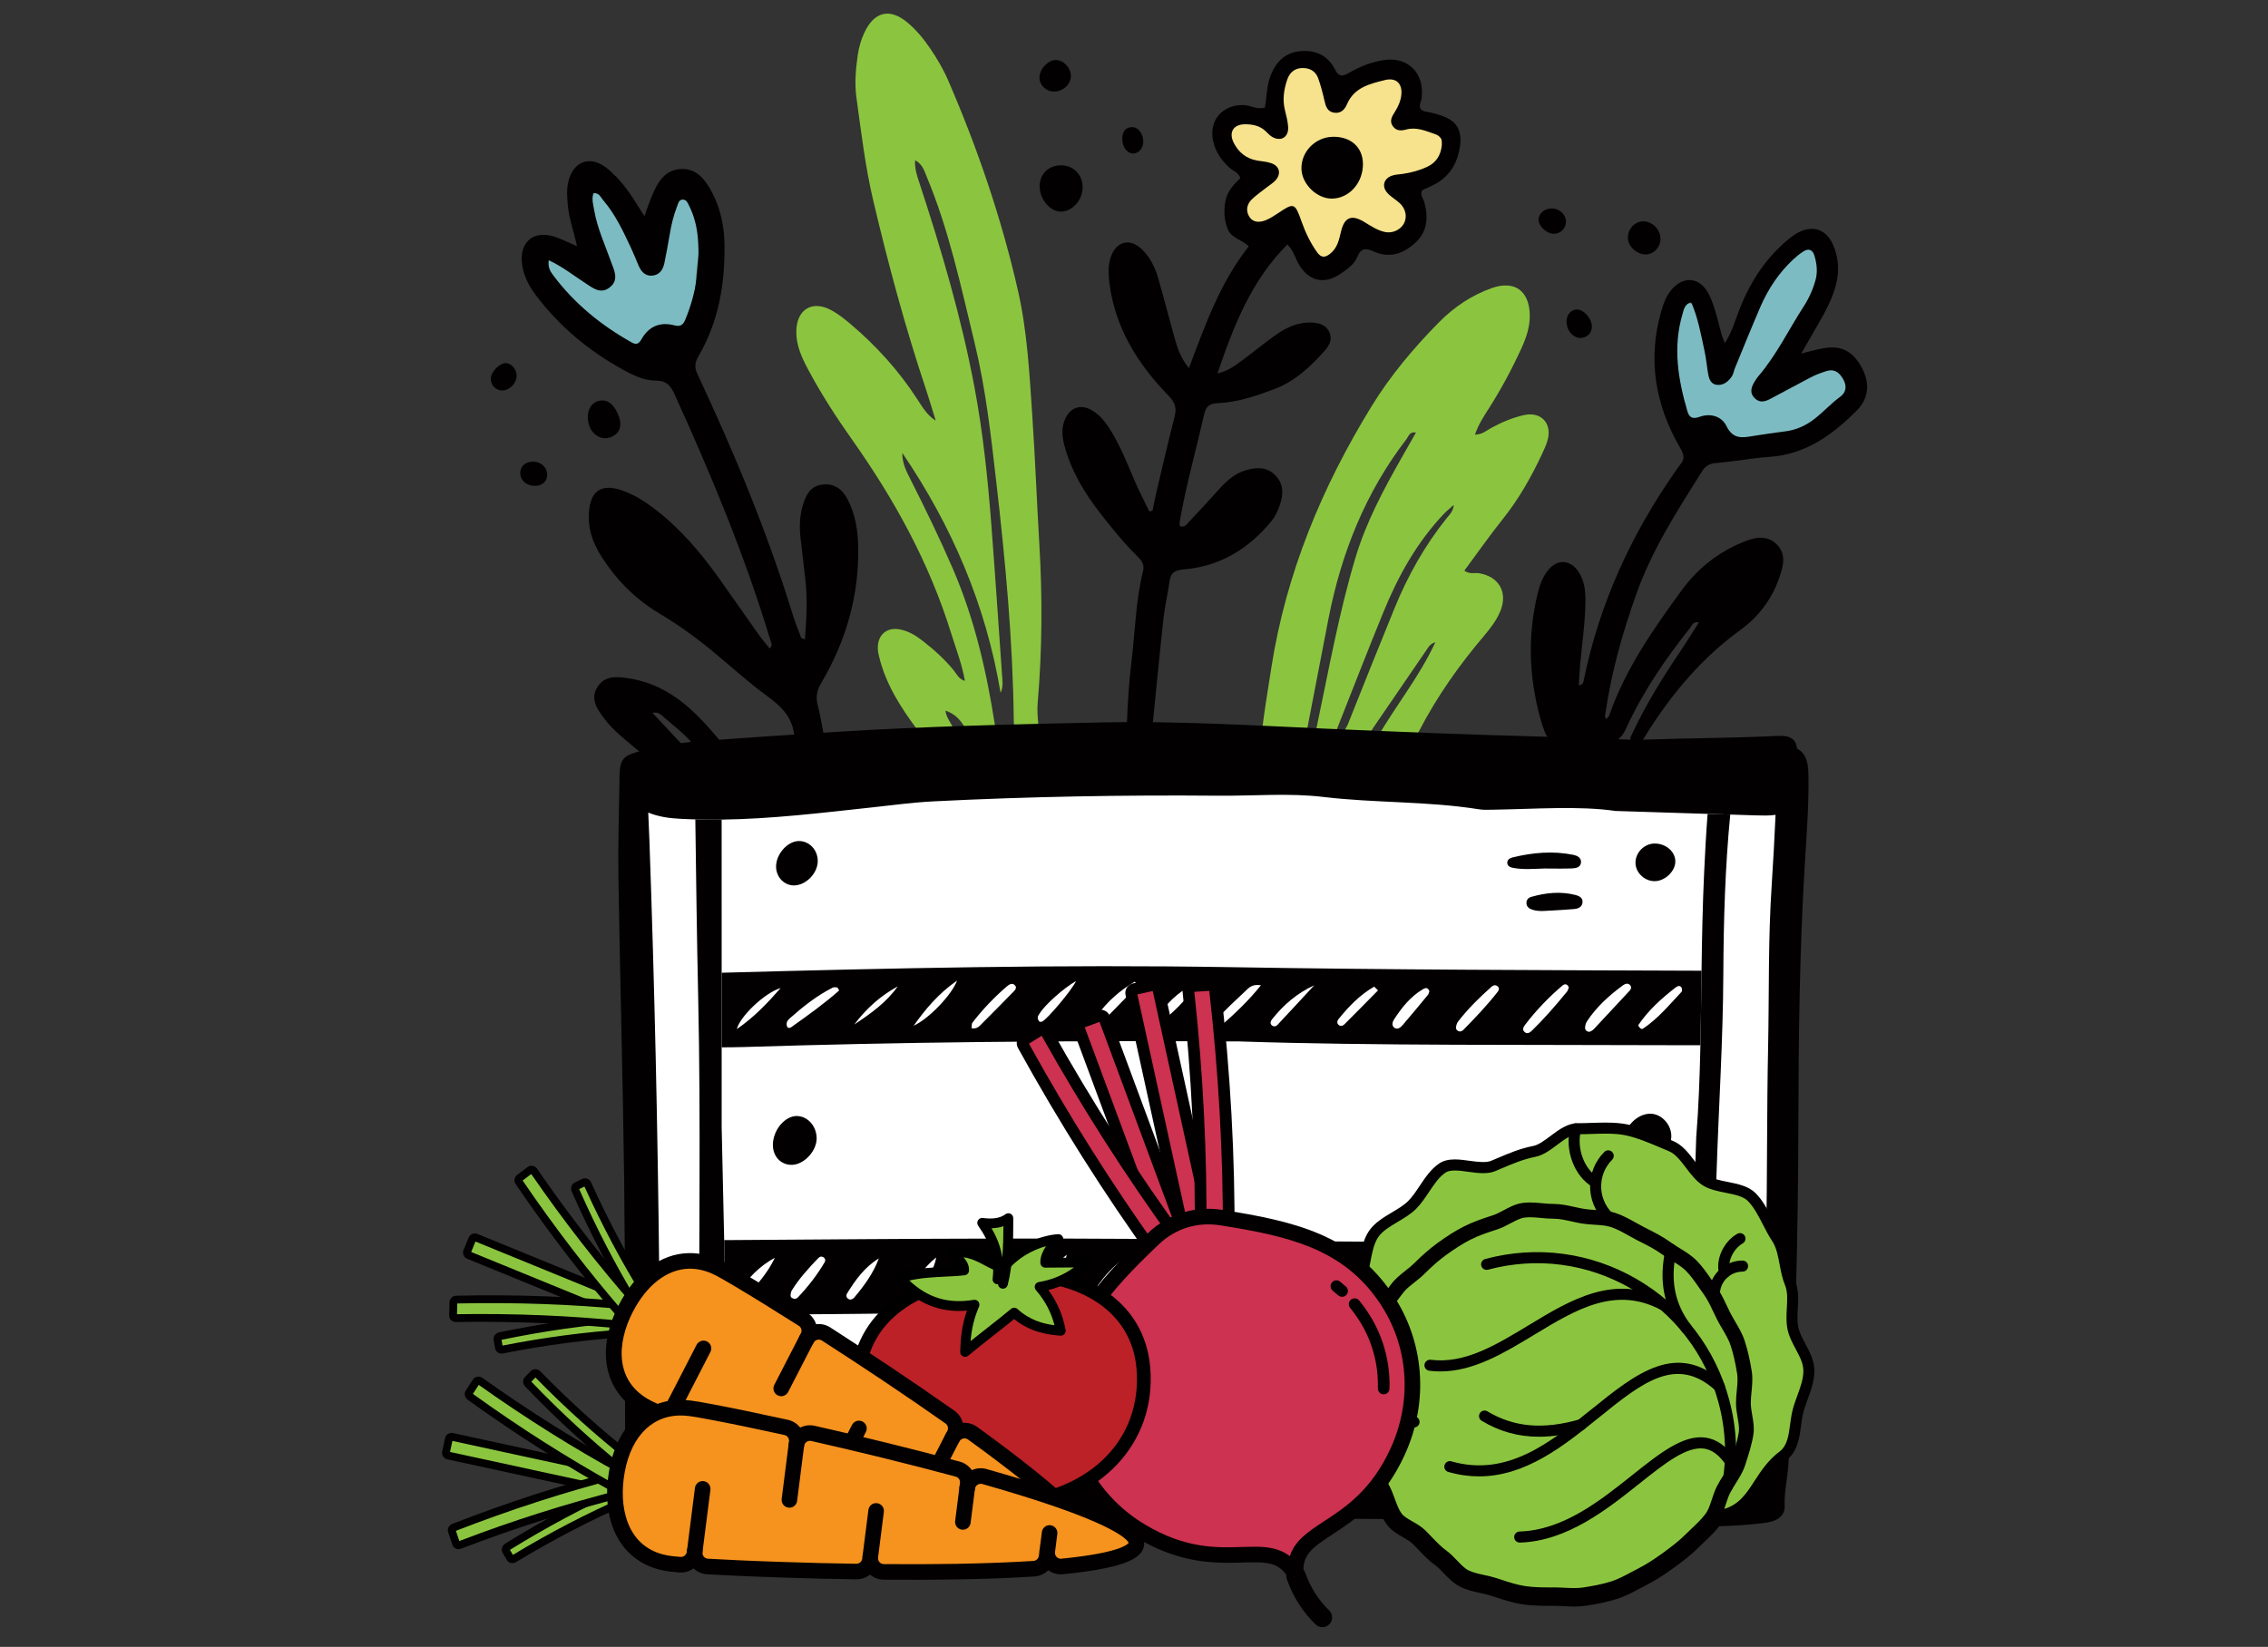 <?xml version="1.0" encoding="utf-8"?>
<!-- Generator: Adobe Illustrator 15.1.0, SVG Export Plug-In . SVG Version: 6.00 Build 0)  -->
<!DOCTYPE svg PUBLIC "-//W3C//DTD SVG 1.1//EN" "http://www.w3.org/Graphics/SVG/1.1/DTD/svg11.dtd">
<svg version="1.1"
	 id="svg9" xmlns:cc="http://creativecommons.org/ns#" xmlns:svg="http://www.w3.org/2000/svg" xmlns:rdf="http://www.w3.org/1999/02/22-rdf-syntax-ns#" xmlns:dc="http://purl.org/dc/elements/1.1/"
	 xmlns="http://www.w3.org/2000/svg" xmlns:xlink="http://www.w3.org/1999/xlink" x="0px" y="0px" width="239.219px"
	 height="173.756px" viewBox="0 0 239.219 173.756" enable-background="new 0 0 239.219 173.756" xml:space="preserve">
<rect x="0" y="0" width="239.219" height="173.756" fill="#333333" stroke="none"/>
<path fill="#8BC53F" d="M89.904,46.429c4.438,6.278,8.104,12.938,10.395,20.31c0.517,1.667,1.16,3.304,1.476,5.104
	c-0.66-0.208-0.861-0.72-1.174-1.108c-0.977-1.205-2.127-2.224-3.344-3.17c-0.68-0.53-1.423-0.967-2.272-1.145
	c-1.462-0.31-2.466,0.574-2.394,2.073c0.013,0.283,0.08,0.565,0.146,0.84c0.708,2.886,2.277,5.321,4.022,7.661
	c0.206,0.279,0.435,0.578,0.813,0.563c1.035-0.021,2.105,0.21,3.102-0.218c-0.103-0.896-0.855-1.425-0.951-2.365
	c0.917,0.308,1.478,0.878,1.891,1.529c0.5,0.786,1.151,1.037,2.024,0.907c0.437-0.066,0.92,0.095,1.342-0.274
	c-0.012-0.198-0.008-0.422-0.042-0.64c-0.878-5.649-2.145-11.176-4.421-16.457c-1.381-3.198-2.898-6.321-4.466-9.424
	c-0.445-0.88-0.912-1.767-0.875-2.823c5.229,7.701,8.829,16.07,10.359,25.308c0.308-0.662,0.198-1.285,0.155-1.9
	c-0.376-5.347-0.732-10.69-1.144-16.032c-0.371-4.774-0.87-9.542-1.75-14.244c-1.387-7.401-3.514-14.62-5.869-21.769
	c-0.226-0.684-0.458-1.359-0.406-2.253c0.808,0.448,0.97,1.136,1.222,1.736c2.365,5.654,3.618,11.628,5.057,17.548
	c1.157,4.771,1.707,9.646,2.267,14.513c0.964,8.379,1.76,16.773,1.86,25.214c0.02,1.501,0.181,1.618,1.674,1.542
	c0.765-0.041,0.976-0.376,0.912-1.083c-0.066-0.736-0.129-1.485-0.063-2.216c0.478-5.576,0.505-11.158,0.175-16.743
	c-0.267-4.496-0.436-9-0.739-13.49c-0.302-4.436-0.522-8.899-1.511-13.242c-1.735-7.628-4.258-15.012-7.365-22.194
	c-0.52-1.2-1.188-2.338-1.93-3.422c-0.682-0.99-1.444-1.917-2.367-2.687c-1.843-1.544-3.481-1.169-4.524,1.023
	C90.822,4.18,90.584,5,90.465,5.854c-0.208,1.474-0.335,2.96-0.134,4.43c0.501,3.613,0.923,7.243,1.757,10.798
	c1.594,6.77,3.398,13.483,5.607,20.084c0.354,1.061,0.668,2.142,1,3.217c-0.938-0.594-1.433-1.483-1.976-2.317
	c-1.946-2.987-4.311-5.597-7.026-7.892c-0.605-0.512-1.241-1.015-1.931-1.404c-2.078-1.167-3.764-0.147-3.771,2.248
	c-0.004,1.417,0.557,2.662,1.2,3.879C86.583,41.516,88.191,44.009,89.904,46.429z"/>
<path fill="#F7E28D" d="M133.255,18.479c-0.472-0.114-1.224-0.357-1.991-0.912c-0.461-0.33-1.559-1.124-1.88-2.53
	c-0.093-0.407-0.345-1.507,0.265-2.137c0.783-0.801,2.396-0.23,2.801-0.089c0.847,0.3,1.422,0.796,1.734,1.113
	c0.485-0.506,0.189-1.094,0.213-1.625c0.075-1.794,0.3-3.506,1.737-4.831c1.292-1.185,2.726-0.975,3.412,0.65
	c0.392,0.93,0.599,1.938,0.927,3.029c0.452-0.795,1.688-2.728,3.627-3.226c0.929-0.241,1.296,0.034,2.797-0.275
	c0.258-0.05,0.791-0.171,1.334,0.06c0.25,0.102,0.478,0.266,0.686,0.502c0.211,0.24,0.343,0.492,0.406,0.754
	c0.067,0.261,0.098,0.655-0.171,1.325c-0.499,1.237-1.57,2.277-1.987,2.659c1.022,0.16,2.375,0.417,3.578,0.807
	c0.142,0.047,0.41,0.157,0.719,0.369c0.779,0.536,1.12,1.292,0.883,2.039c-0.149,0.469-0.452,0.788-0.754,1.029
	c-1.977,1.565-4.092,1.506-4.156,2.114c-0.058,0.53,1.57,0.552,2.045,1.734c0.358,0.889-0.207,1.935-1.339,4.026
	c-0.101,0.185-0.245,0.404-0.505,0.597c-0.657,0.482-1.596,0.425-2.356-0.219c-0.99-0.845-2.058-0.889-3.092-1.817
	c-0.772,0.913-0.762,1.092-1.027,2.055c-0.163,0.602-0.228,1.238-0.439,1.821c-0.32,0.891-0.999,1.299-1.835,1.224
	c-0.821-0.074-1.392-0.609-1.549-1.559c-0.124-0.742-0.085-1.263-0.069-1.612c0.027-0.668-0.161-1.644-1.216-2.915
	c-0.415,0.724-1.123,1.707-2.212,2.399c-0.844,0.535-1.311,0.502-1.551,0.454c-0.28-0.048-0.54-0.185-0.793-0.407
	c-0.28-0.248-0.423-0.532-0.54-0.819c-0.282-0.708-0.648-1.612-0.507-2.606C130.642,20.285,131.751,19.077,133.255,18.479z"/>
<path fill="#7DBBC3" d="M185.542,41.932c2.142-0.744,4.123-1.695,5.892-3.037c0.61-0.467,1.218-0.843,2.028-0.624
	c1.395,0.375,1.956,1.983,1.107,3.311c-0.621,0.971-1.488,1.734-2.462,2.335c-1.886,1.165-3.798,2.287-5.727,3.382
	c-1.202,0.683-2.338,0.58-3.714,0.077c-1.341-0.485-2.383-1.58-3.869-1.721c-0.598-0.06-0.921-0.632-1.111-1.194
	c-1.121-3.275-1.611-6.628-1.236-10.082c0.049-0.447,0.152-0.907,0.309-1.33c0.259-0.701,0.784-1.116,1.563-1.068
	c0.725,0.049,1.316,0.682,1.33,1.535c0.022,1.022,0.134,4.787,1.399,6.124c0.613-1.257,1.215-2.467,1.795-3.689
	c0.857-1.798,1.678-3.613,2.545-5.406c0.675-1.396,1.553-2.649,2.709-3.696c0.336-0.299,0.689-0.607,1.087-0.813
	c0.845-0.444,1.749-0.623,2.555,0.049c0.761,0.632,0.718,1.468,0.441,2.347c-0.507,1.65-1.369,3.13-2.273,4.572
	C188.153,35.811,186.924,38.875,185.542,41.932z"/>
<path fill="#7DBBC3" d="M63.971,28.966c-0.085-0.323-1.631-6.193-1.754-8.625c-0.03-0.607-0.001-1.607,0.562-2.036
	c0.174-0.128,0.38-0.221,0.612-0.264c0.889-0.171,1.611,0.313,1.897,1.523c0.687,2.904,2.143,5.509,3.065,8.317
	c0.083,0.256,0.172,0.543,0.608,0.771c0.116-1.081,0.25-2.069,0.328-3.065c0.084-1.081,0.176-2.163,0.484-3.197
	c0.33-1.114,1.15-1.694,2.121-1.626c0.9,0.07,1.547,0.676,1.761,1.805c0.266,1.413,0.197,2.845,0.021,4.254
	c-0.263,2.149-0.379,4.307-0.5,6.463c-0.039,0.687-0.097,1.364-0.43,1.982c-0.312,0.577-0.723,1.093-1.369,1.197
	c-1.01,0.167-2.059-0.031-2.866,0.964c-0.326,0.393-1.081,0.057-1.594-0.227c-0.953-0.525-1.805-1.197-2.57-1.96
	c-1.383-1.383-2.94-2.499-4.721-3.318c-1.271-0.584-2.304-1.46-2.951-2.729c-0.503-0.981-0.419-1.774,0.228-2.332
	c0.617-0.54,1.471-0.536,2.353,0.086c0.36,0.253,0.722,0.513,1.079,0.774c2.889,2.092,3.015,2.411,3.198,2.336
	C63.702,29.993,63.917,29.771,63.971,28.966z"/>
<path fill="#8BC53F" d="M144.665,42.868c-5.237,8.528-9.021,17.633-10.571,27.583c-0.338,2.136-0.682,4.274-0.959,6.419
	c-0.138,1.067-0.02,1.146,1.091,1.174c0.685,0.02,1.371,0.008,2.052-0.003c1.384-0.031,1.384-0.032,1.643-1.363
	c0.732-3.799,1.463-7.601,2.201-11.404c1.352-6.922,3.899-13.322,8.232-18.949c0.226-0.292,0.317-0.82,0.997-0.691
	c-0.521,0.912-1.022,1.794-1.523,2.678c-1.916,3.373-3.736,6.786-4.859,10.529c-1.768,5.899-2.837,11.966-4.113,17.981
	c-0.086,0.408-0.331,0.921,0.292,1.168c0.646,0.255,1.399-0.037,1.698-0.657c0.074-0.152,0.13-0.314,0.193-0.476
	c1.613-4.074,3.195-8.165,4.856-12.224c1.558-3.824,3.537-7.399,6.404-10.423c0.28-0.294,0.605-0.551,1.042-0.944
	c-0.08,0.737-0.453,1.034-0.725,1.372c-2.338,2.911-4.144,6.13-5.546,9.581c-1.651,4.062-3.293,8.132-4.907,12.208
	c-0.178,0.459-0.79,0.999-0.107,1.506c0.433,0.319,1.889,0.077,2.233-0.319c0.221-0.256,0.38-0.564,0.57-0.852
	c1.866-2.728,3.726-5.456,5.598-8.179c0.192-0.276,0.346-0.646,0.936-0.819c-1.704,3.688-4.178,6.66-6.184,10.172
	c1.279,0,2.24-0.009,3.199,0.005c0.657,0.016,1.006-0.3,1.304-0.878c1.871-3.604,4.203-6.9,6.831-9.995
	c0.666-0.786,1.288-1.597,1.691-2.553c0.838-1.997-0.107-3.688-2.231-4.034c-0.46-0.076-0.989,0.139-1.551-0.274
	c1.384-1.869,2.655-3.686,4.036-5.416c1.688-2.112,3.006-4.428,4.144-6.859c0.24-0.516,0.492-1.038,0.626-1.587
	c0.428-1.738-0.757-2.94-2.508-2.553c-1.226,0.276-2.382,0.768-3.488,1.371c-0.475,0.268-0.901,0.671-1.688,0.696
	c0.355-1.057,0.905-1.898,1.443-2.736c1.322-2.069,2.477-4.225,3.493-6.458c0.493-1.095,0.873-2.227,0.844-3.458
	c-0.059-2.533-1.606-3.647-3.967-2.827c-2.137,0.75-3.978,1.984-5.563,3.578C149.132,36.68,146.666,39.609,144.665,42.868z"/>
<path fill="#020000" d="M112.358,44.187c-0.394,0.871-0.356,1.771-0.123,2.676c0.69,2.702,2.078,5.047,3.767,7.224
	c1.256,1.62,2.547,3.222,4.014,4.657c0.444,0.437,0.706,0.861,0.549,1.5c-0.768,3.114-0.833,6.321-1.214,9.485
	c-0.287,2.378-0.433,4.767-0.507,7.159c-0.014,0.385-0.102,0.826,0.301,1.087c0.917,0.602,2.242,0.006,2.389-1.055
	c0.029-0.228,0.042-0.458,0.066-0.681c0.369-3.683,0.719-7.371,1.126-11.05c0.142-1.303,0.461-2.581,0.637-3.877
	c0.121-0.907,0.569-1.153,1.467-1.23c3.84-0.329,6.89-2.171,9.295-5.129c0.434-0.533,0.704-1.164,0.915-1.822
	c0.356-1.114,0.311-2.158-0.558-3.017c-0.873-0.866-1.957-0.823-3.041-0.512c-1.193,0.339-2.075,1.145-2.888,2.046
	c-1.026,1.146-2.069,2.28-3.127,3.391c-0.241,0.257-0.456,0.685-0.995,0.46c0-0.164-0.025-0.335,0-0.493
	c0.678-3.818,1.727-7.553,2.588-11.33c0.184-0.811,0.58-1.106,1.399-1.136c2.074-0.083,4.022-0.752,5.946-1.472
	c2.203-0.821,3.864-2.381,5.388-4.098c0.463-0.519,0.792-1.144,0.483-1.88c-0.336-0.784-1.021-1.002-1.811-1.051
	c-1.51-0.092-2.782,0.523-3.956,1.365c-1.206,0.86-2.345,1.811-3.54,2.687c-0.697,0.512-1.402,1.047-2.518,1.314
	c1.739-5.122,3.606-9.84,7.376-13.611c0.679,0.662,0.832,1.482,1.242,2.157c1.06,1.731,2.68,2.086,4.353,0.942
	c0.705-0.486,1.454-0.979,1.784-1.797c0.377-0.935,0.907-0.941,1.704-0.576c1.672,0.774,3.139,0.25,4.404-0.897
	c1.279-1.167,1.396-2.662,0.967-4.256c-0.111-0.413-0.503-0.782-0.235-1.303c0.349-0.156,0.715-0.313,1.07-0.488
	c1.742-0.835,2.651-2.266,2.917-4.143c0.241-1.722-0.372-2.713-2.019-3.258c-0.484-0.157-0.985-0.298-1.487-0.374
	c-0.68-0.112-0.874-0.439-0.63-1.068c0.059-0.16,0.089-0.335,0.106-0.501c0.252-2.583-1.511-4.295-4.052-3.888
	c-1.305,0.207-2.528,0.708-3.665,1.366c-0.704,0.405-1.07,0.358-1.451-0.402c-0.755-1.505-2.127-2.072-3.702-1.904
	c-1.623,0.173-2.605,1.223-3.143,2.769c-0.362,1.036-0.335,2.122-0.534,3.175c-0.816,0.25-1.485-0.228-2.218-0.259
	c-2.218-0.081-3.7,1.58-3.252,3.747c0.238,1.159,0.883,2.085,1.752,2.873c0.366,0.33,0.92,0.465,1.129,1.085
	c-0.679,0.659-1.357,1.363-1.562,2.354c-0.205,1.021-0.158,2.017,0.233,3.018c0.392,0.994,1.499,1.102,2.218,1.83
	c-3.017,3.806-4.588,8.272-6.312,12.844c-1.064-1.284-1.337-2.58-1.69-3.825c-0.539-1.919-1.02-3.857-1.583-5.766
	c-0.325-1.099-0.844-2.127-1.684-2.94c-1.276-1.234-2.733-0.856-3.295,0.846c-0.291,0.888-0.25,1.792-0.134,2.708
	c0.596,4.742,3.001,8.558,6.24,11.889c0.716,0.74,0.864,1.321,0.628,2.237c-0.666,2.592-1.267,5.201-1.881,7.81
	c-0.164,0.691-0.298,1.395-0.441,2.091c-0.116,0.021-0.232,0.042-0.348,0.063c-0.529-1.107-1.096-2.196-1.579-3.322
	c-0.74-1.728-1.432-3.477-2.408-5.089c-0.537-0.89-1.152-1.715-2.057-2.251C114.02,42.604,112.909,42.965,112.358,44.187z
	 M132.033,21.036c0.493-0.472,1.062-0.862,1.597-1.285c0.311-0.246,0.671-0.453,0.928-0.747c0.59-0.68,0.411-1.459-0.432-1.771
	c-0.47-0.174-1.001-0.206-1.503-0.289c-1.159-0.193-1.981-0.866-2.495-1.877c-0.559-1.108-0.031-1.952,1.191-1.956
	c0.813-0.003,1.588,0.156,2.203,0.756c0.205,0.196,0.4,0.419,0.64,0.561c0.915,0.551,1.76,0.072,1.707-1.009
	c-0.033-0.617-0.202-1.23-0.35-1.843c-0.261-1.094-0.098-2.147,0.256-3.188c0.243-0.713,0.757-1.169,1.504-1.207
	c0.798-0.043,1.478,0.28,1.76,1.085c0.263,0.746,0.474,1.522,0.645,2.294c0.144,0.649,0.309,1.248,1.083,1.336
	c0.675,0.077,1.069-0.344,1.307-0.899c0.753-1.773,2.409-2.154,4.005-2.551c1.189-0.296,1.868,0.387,1.722,1.605
	c-0.072,0.623-0.329,1.201-0.671,1.741c-0.311,0.489-0.627,1-0.19,1.563c0.367,0.476,0.867,0.449,1.4,0.304
	c1.058-0.279,2.027,0.147,2.986,0.478c0.693,0.236,0.777,0.451,0.748,1.202c-0.103,0.976-0.538,1.785-1.516,2.249
	c-0.832,0.393-1.705,0.631-2.611,0.76c-0.396,0.055-0.808,0.062-1.175,0.202c-0.821,0.31-1.044,1.107-0.461,1.78
	c0.363,0.424,0.884,0.705,1.304,1.083c0.662,0.6,0.833,1.473,0.467,2.163c-0.363,0.681-1.229,1.081-2.04,0.896
	c-0.789-0.181-1.452-0.631-2.137-1.047c-1.343-0.823-2.109-0.519-2.465,1.017c-0.207,0.903-0.395,1.769-1.196,2.371
	c-0.519,0.39-0.909,0.364-1.294-0.16c-0.744-1.024-1.271-2.149-1.691-3.339c-0.673-1.915-0.795-1.943-2.427-0.84
	c-0.422,0.281-0.857,0.568-1.328,0.76c-0.611,0.249-1.306,0.269-1.704-0.325C131.383,22.286,131.479,21.572,132.033,21.036z"/>
<path fill="#020000" d="M69.518,64.707c1.967,1.171,3.815,2.5,5.579,3.949c1.935,1.592,3.785,3.306,5.811,4.774
	c1.602,1.159,2.821,2.406,2.887,4.496c0.022,0.791,0.497,1.085,1.271,0.936c0.394-0.072,0.792-0.086,1.188-0.145
	c0.542-0.083,0.8-0.373,0.682-0.948c-0.232-1.119-0.394-2.252-0.682-3.353c-0.233-0.887-0.103-1.568,0.383-2.391
	c2.604-4.409,3.979-9.189,3.883-14.331c-0.031-1.71-0.297-3.413-1.094-4.967c-0.527-1.022-1.313-1.721-2.578-1.613
	c-1.093,0.094-1.721,0.713-2.148,2.117c-0.354,1.164-0.404,2.358-0.26,3.558c0.175,1.468,0.351,2.938,0.515,4.414
	c0.233,2.076,0.108,4.141-0.056,6.268c-0.228-0.106-0.382-0.134-0.407-0.206c-0.307-0.799-0.62-1.592-0.872-2.406
	c-2.696-8.733-6.194-17.149-10.066-25.411c-0.34-0.722-0.254-1.229,0.124-1.878c2.136-3.658,2.804-7.678,2.737-11.84
	c-0.03-1.884-0.425-3.747-1.318-5.441c-0.68-1.285-1.56-2.501-3.209-2.457c-1.746,0.046-2.511,1.38-3.106,2.792
	c-0.276,0.649-0.491,1.316-0.809,2.185c-0.356-0.552-0.569-0.873-0.77-1.206c-0.866-1.42-1.847-2.757-3.136-3.815
	c-1.826-1.497-3.702-0.774-4.157,1.558c-0.165,0.847-0.081,1.695,0.01,2.551c0.139,1.291,0.604,2.521,0.94,4.084
	c-1.006-0.434-1.663-0.782-2.359-1.005c-2.236-0.724-3.742,0.56-3.434,2.904c0.163,1.217,0.712,2.276,1.44,3.245
	c2.472,3.289,5.56,5.86,9.145,7.849c1.102,0.611,2.271,1.183,3.535,1.183c1.139,0.004,1.571,0.575,1.981,1.478
	c3.844,8.463,7.419,17.031,10.102,25.946c0.072,0.234,0.28,0.504-0.09,0.839c-0.386-0.484-0.79-0.945-1.144-1.443
	c-1.419-2-2.808-4.018-4.234-6.013c-1.929-2.7-4.066-5.211-6.719-7.241c-1.09-0.837-2.24-1.574-3.559-2.01
	c-2.073-0.682-3.192,0.046-3.394,2.204c-0.169,1.789,0.397,3.388,1.34,4.855C65.032,61.207,67.031,63.221,69.518,64.707z
	 M71.14,34.328c-1.504-0.4-2.702,0.096-3.472,1.451c-0.29,0.513-0.547,0.629-1.064,0.338c-3.211-1.805-6.017-4.086-8.234-7.047
	c-0.291-0.393-0.605-0.813-0.49-1.612c1.459,0.68,2.565,1.571,3.749,2.339c0.84,0.541,1.735,1.357,2.759,0.46
	c0.924-0.803,0.366-1.784,0.045-2.686c-0.627-1.766-1.424-3.473-1.75-5.339c-0.102-0.609-0.304-1.213-0.089-1.845
	c0.593-0.078,0.768,0.434,1.041,0.753c1.271,1.488,2.09,3.242,2.91,4.996c0.29,0.617,0.537,1.253,0.809,1.88
	c0.263,0.615,0.671,1.108,1.39,1.068c0.798-0.043,1.188-0.614,1.336-1.34c0.204-1.001,0.391-2.008,0.561-3.016
	c0.167-1.015,0.403-2.01,0.779-2.965c0.116-0.293,0.181-0.715,0.61-0.708c0.402,0.008,0.526,0.394,0.672,0.689
	c0.539,1.083,0.818,2.261,0.912,3.446c0.233,2.926-0.19,5.779-1.322,8.508C72.063,34.256,71.79,34.501,71.14,34.328z"/>
<path fill="#020000" d="M196.403,38.847c-0.94-1.776-2.161-2.429-4.043-2.112c-0.712,0.117-1.411,0.328-2.376,0.567
	c0.712-1.243,1.297-2.263,1.887-3.278c0.721-1.238,1.378-2.502,1.756-3.887c0.401-1.482,0.321-2.951-0.303-4.35
	c-0.719-1.603-2.129-2.069-3.672-1.24c-0.547,0.292-1.038,0.701-1.502,1.117c-2.121,1.904-3.6,4.238-4.64,6.881
	c-0.465,1.175-0.794,2.425-1.579,3.661c-0.165-0.44-0.282-0.696-0.359-0.961c-0.384-1.374-0.653-2.783-1.268-4.076
	c-0.949-2.01-2.845-2.171-4.173-0.382c-0.445,0.601-0.693,1.306-0.901,2.019c-1.471,5.114-0.643,9.938,1.996,14.465
	c0.423,0.729,0.505,1.184-0.027,1.774c-0.15,0.17-0.267,0.372-0.398,0.557c-4.734,6.749-8.115,14.095-9.759,22.205
	c-0.045,0.224-0.108,0.453-0.519,0.496c0.047-0.743,0.079-1.472,0.146-2.198c0.196-2.213,0.533-4.412,0.556-6.641
	c0.011-1.099-0.094-2.173-0.715-3.118c-0.875-1.33-2.271-1.4-3.246-0.159c-0.538,0.683-0.841,1.483-1.05,2.323
	c-0.86,3.474-0.981,6.986-0.366,10.508c0.241,1.402,0.562,2.791,1.065,4.133c0.314,0.842,0.799,1.279,1.774,1.222
	c1.478-0.084,2.969-0.122,4.443-0.018c1.213,0.087,1.873-0.38,2.359-1.451c1.759-3.864,4.136-7.343,6.767-10.652
	c0.203-0.256,0.282-0.704,0.94-0.585c-0.702,1.092-1.35,2.146-2.041,3.171c-1.853,2.743-3.582,5.556-4.987,8.556
	c-0.115,0.248-0.352,0.531-0.092,0.765c0.271,0.246,0.649,0.182,0.969,0.039c0.332-0.149,0.453-0.495,0.633-0.782
	c2.659-4.236,5.823-8.003,9.908-10.965c1.872-1.36,3.265-3.192,4.049-5.399c0.439-1.242,0.854-2.619-0.297-3.682
	c-1.135-1.048-2.487-0.597-3.707-0.084c-2.521,1.067-4.605,2.75-6.217,4.945c-3.032,4.144-5.974,8.345-7.682,13.26
	c-0.048,0.147-0.209,0.254-0.327,0.387c-0.197-0.292-0.079-0.561-0.042-0.827c0.625-4.243,1.791-8.325,3.227-12.372
	c1.655-4.687,4.316-8.776,6.911-12.926c0.353-0.568,0.797-0.847,1.517-0.903c1.87-0.154,3.726-0.52,5.597-0.645
	c3.85-0.26,6.701-2.335,9.27-4.941C197.101,42.035,197.242,40.441,196.403,38.847z M194.1,41.86c-0.968,0.705-1.77,1.602-2.71,2.332
	c-0.905,0.705-1.935,1.18-3.106,1.322c-1.126,0.141-2.255,0.297-3.374,0.486c-1.148,0.197-2.124,0.362-2.812-1.051
	c-0.491-1.006-1.647-1.392-2.825-0.973c-0.663,0.232-1.073,0.164-1.29-0.574c-0.989-3.376-1.552-6.771-0.523-10.25
	c0.141-0.47,0.197-1.029,0.911-1.292c0.73,1.673,1.046,3.457,1.425,5.22c0.154,0.72,0.229,1.461,0.339,2.19
	c0.092,0.587,0.244,1.221,0.891,1.324c0.726,0.118,1.296-0.333,1.679-0.944c0.143-0.236,0.174-0.541,0.285-0.803
	c0.889-2.156,1.76-4.322,2.685-6.464c0.825-1.897,1.949-3.605,3.479-5.02c0.333-0.309,0.688-0.599,1.069-0.842
	c0.572-0.362,0.985-0.149,1.163,0.475c0.238,0.824,0.348,1.659,0.116,2.522c-0.271,1.001-0.689,1.936-1.246,2.797
	c-1.604,2.483-2.889,5.174-4.835,7.434c-0.108,0.13-0.2,0.273-0.292,0.42c-0.396,0.612-0.654,1.246-0.036,1.857
	c0.549,0.54,1.137,0.331,1.724,0.01c1.352-0.73,2.715-1.437,4.07-2.169c0.551-0.301,1.133-0.512,1.729-0.704
	c0.906-0.292,1.411,0.166,1.806,0.864C194.807,40.714,194.739,41.393,194.1,41.86z"/>
<path fill="#020000" d="M68.535,79.863c1.318-0.11,2.647-0.132,4.154-0.524c-1.387-1.473-2.602-2.77-3.872-4.124
	c0.651-0.157,0.958,0.245,1.274,0.515c0.992,0.851,2.044,1.664,2.893,2.643c1.023,1.188,2.128,1.292,3.7,0.685
	c-2.875-3.525-5.695-6.787-10.441-7.501c-1.264-0.187-2.452-0.27-3.212,0.902c-0.79,1.213-0.096,2.29,0.636,3.271
	c1.133,1.52,2.682,2.615,4.095,3.836C67.984,79.766,68.238,79.888,68.535,79.863z"/>
<path fill="#020000" d="M109.662,19.624c-0.017,1.413,1.108,2.737,2.292,2.702c1.182-0.035,2.245-1.259,2.237-2.573
	c-0.008-1.313-0.943-2.287-2.22-2.31C110.634,17.418,109.677,18.324,109.662,19.624z"/>
<path fill="#020000" d="M64.601,46.045c0.754-0.38,1.008-1.083,0.707-2.016c-0.086-0.266-0.205-0.525-0.347-0.768
	c-0.399-0.674-0.923-1.159-1.785-0.974c-0.748,0.164-1.212,0.904-1.182,1.834c0.039,0.454,0.137,0.889,0.395,1.279
	C62.922,46.195,63.797,46.454,64.601,46.045z"/>
<path fill="#020000" d="M173.545,26.845c0.848,0.022,1.59-0.736,1.594-1.635c0.012-0.98-0.857-1.864-1.817-1.858
	c-0.915,0.007-1.67,0.851-1.616,1.815C171.75,26.014,172.63,26.821,173.545,26.845z"/>
<path fill="#020000" d="M111.184,9.662c0.955-0.001,1.807-0.817,1.766-1.692c-0.041-0.884-0.829-1.667-1.633-1.636
	c-0.821,0.038-1.684,0.985-1.68,1.845C109.641,8.985,110.346,9.664,111.184,9.662z"/>
<path fill="#020000" d="M166.769,35.654c0.677-0.041,1.158-0.564,1.136-1.246c-0.029-0.822-0.877-1.769-1.581-1.755
	c-0.621,0.006-1.096,0.569-1.092,1.28C165.239,34.898,165.959,35.699,166.769,35.654z"/>
<path fill="#020000" d="M53.383,38.312c-0.699-0.038-1.64,0.954-1.618,1.707c0.02,0.653,0.557,1.177,1.218,1.177
	c0.775-0.007,1.518-0.771,1.507-1.566C54.48,38.97,53.955,38.343,53.383,38.312z"/>
<path fill="#020000" d="M163.885,24.668c0.715,0.008,1.305-0.593,1.286-1.307c-0.021-0.743-0.668-1.35-1.47-1.365
	c-0.771-0.018-1.399,0.501-1.417,1.171C162.266,23.847,163.134,24.656,163.885,24.668z"/>
<path fill="#020000" d="M56.076,48.714c-0.786,0.067-1.255,0.583-1.195,1.323c0.06,0.714,0.713,1.228,1.559,1.221
	c0.786-0.005,1.313-0.514,1.274-1.238C57.667,49.213,56.957,48.649,56.076,48.714z"/>
<path fill="#020000" d="M119.487,16.194c0.599,0.021,1.096-0.538,1.101-1.24c0.008-0.852-0.559-1.586-1.223-1.542
	c-0.691,0.044-0.959,0.51-0.989,1.136C118.329,15.429,118.841,16.166,119.487,16.194z"/>
<path fill="#020000" d="M140.524,20.954c1.821-0.04,3.271-1.705,3.232-3.713c-0.039-1.729-1.295-2.844-3.178-2.809
	c-1.854,0.036-3.366,1.591-3.306,3.402C137.328,19.457,138.926,20.989,140.524,20.954z"/>
<polygon fill="#FFFFFF" points="66.294,81.475 67.849,138.327 93.031,153.794 185.039,159.677 186.891,155.767 188.743,86.415 
	186.685,81.064 "/>
<path fill="#020000" d="M129.75,102.042c-17.88-0.299-35.756,0.104-53.631,0.588c0,2.629,0,5.25,0,7.871
	c0.756-0.006,1.508-0.006,2.261-0.031c16.411-0.518,32.83-0.697,52.356-0.592c13.877,0.465,30.863,0.332,47.851,0.402
	c0.253,0.002,0.51-0.002,0.766-0.006c0.054-2.576,0.082-5.203,0.119-7.857c-0.098,0-0.195,0-0.3,0
	C162.7,102.359,146.223,102.32,129.75,102.042z M77.715,108.577c0.332-1.334,2.945-3.838,4.624-4.332
	C80.965,105.816,79.537,107.331,77.715,108.577z M83.45,108.38c-0.125,0.088-0.352,0.129-0.433-0.078
	c-0.055-0.139-0.064-0.326-0.013-0.465c0.052-0.152,0.178-0.289,0.302-0.4c1.4-1.238,2.86-2.402,4.539-3.244
	c0.129-0.064,0.319-0.01,0.479-0.01c0.063,0.104,0.126,0.213,0.189,0.316C86.922,105.909,85.182,107.146,83.45,108.38z
	 M90.107,108.091c1.241-1.658,2.749-3.023,4.583-4.021C93.493,105.771,91.826,106.952,90.107,108.091z M96.364,108.222
	c1.234-1.715,2.545-3.342,4.585-4.766C100.382,104.974,97.961,107.505,96.364,108.222z M106.839,104.689
	c-1.109,1.137-2.22,2.266-3.345,3.387c-0.23,0.234-0.472,0.5-1.02,0.414c0.034-0.27,0.001-0.473,0.085-0.582
	c1.073-1.395,2.285-2.666,3.618-3.818c0.254-0.219,0.596-0.453,0.889-0.117C107.302,104.24,107.032,104.493,106.839,104.689z
	 M109.937,107.773c-0.093,0.041-0.269,0.063-0.31,0.006c-0.095-0.115-0.185-0.285-0.173-0.43c0.013-0.152,0.127-0.303,0.216-0.449
	c0.549-0.877,2.499-2.643,3.828-3.393C113.02,104.525,110.417,107.57,109.937,107.773z M116.374,107.698
	c-0.164,0.17-0.396,0.301-0.605,0.17c-0.325-0.201-0.199-0.504-0.032-0.732c1.063-1.484,2.405-2.648,3.949-3.559
	c0.117,0.129,0.23,0.256,0.346,0.379C118.813,105.202,117.596,106.454,116.374,107.698z M122.97,107.419
	c-0.161,0.137-0.432,0.189-0.58-0.07c-0.121-0.213-0.065-0.443,0.08-0.627c1.021-1.273,2.187-2.379,3.794-2.994
	C125.377,105.157,124.243,106.353,122.97,107.419z M128.881,108.144c-0.172,0.152-0.407,0.271-0.604,0.117
	c-0.285-0.227-0.17-0.547,0.025-0.742c0.994-0.998,2.002-1.984,3.035-2.936c0.354-0.324,0.679-0.787,1.662-0.633
	C131.678,105.599,130.3,106.892,128.881,108.144z M134.739,108.134c-0.157,0.168-0.398,0.221-0.603,0.033
	c-0.209-0.199-0.107-0.439,0.021-0.605c1.208-1.543,2.667-2.783,4.459-3.604C137.324,105.355,136.039,106.751,134.739,108.134z
	 M141.814,108.062c-0.16,0.16-0.387,0.252-0.603,0.086c-0.229-0.172-0.171-0.449-0.044-0.607c1.085-1.35,2.274-2.58,3.775-3.445
	c0.135,0.133,0.271,0.266,0.405,0.396C144.171,105.683,143,106.882,141.814,108.062z M150.598,104.984
	c-0.865,1.047-1.731,2.092-2.617,3.129c-0.219,0.258-0.529,0.549-0.871,0.344c-0.35-0.209-0.262-0.609-0.067-0.908
	c0.806-1.246,1.725-2.398,3.024-3.17c0.237-0.139,0.533-0.275,0.699,0.205C150.725,104.689,150.693,104.865,150.598,104.984z
	 M157.972,104.64c-1.124,1.436-2.379,2.754-3.656,4.051c-0.072,0.074-0.198,0.098-0.302,0.143c-0.252-0.031-0.45-0.164-0.438-0.418
	c0.01-0.213,0.083-0.461,0.209-0.627c1.045-1.357,2.263-2.553,3.538-3.686c0.173-0.152,0.398-0.223,0.616-0.059
	C158.176,104.22,158.115,104.456,157.972,104.64z M165.285,104.616c-1.177,1.447-2.395,2.854-3.731,4.148
	c-0.198,0.189-0.479,0.363-0.749,0.117c-0.271-0.24-0.119-0.531,0.048-0.748c1.166-1.531,2.489-2.912,3.952-4.156
	c0.219-0.186,0.521-0.199,0.669,0.205C165.414,104.325,165.38,104.499,165.285,104.616z M171.744,104.679
	c-1.155,1.248-2.313,2.486-3.471,3.727c-0.191,0.207-0.381,0.422-0.686,0.459c-0.254-0.043-0.414-0.211-0.401-0.453
	c0.016-0.221,0.075-0.457,0.19-0.639c1.005-1.535,2.347-2.744,3.812-3.822c0.228-0.166,0.551-0.264,0.767,0.006
	C172.181,104.245,171.932,104.478,171.744,104.679z M177.358,104.65c-1.283,1.361-2.477,2.824-4.056,3.873
	c-0.137,0.092-0.325,0.012-0.518-0.342c1.03-1.545,2.445-2.83,3.969-4.008c0.169-0.129,0.439-0.244,0.601,0.01
	C177.428,104.3,177.437,104.562,177.358,104.65z"/>
<path fill="#020000" d="M133.51,130.894c-18.863-0.377-37.722-0.182-56.586-0.057c-0.179,0-0.359,0-0.54,0
	c0.057,2.629,0.112,5.258,0.159,7.877c0.273,0,0.547-0.004,0.821-0.008c16.698-0.016,33.394-0.496,44.787-0.121
	c22.201,0.469,39.193,0.074,56.136,0.096c0.091-2.59,0.177-5.188,0.266-7.869c-1.052-0.01-2.105-0.027-3.161-0.023
	C161.435,130.849,147.47,131.167,133.51,130.894z M78.709,136.82c-0.189,0.215-0.475,0.359-0.762,0.209
	c-0.232-0.123-0.287-0.406-0.157-0.59c1.061-1.508,2.275-2.855,3.937-3.73C80.972,134.308,79.832,135.56,78.709,136.82z
	 M86.998,133.144c-0.803,1.373-1.776,2.619-2.87,3.77c-0.072,0.074-0.204,0.092-0.308,0.137c-0.215-0.066-0.459-0.123-0.434-0.42
	c0.012-0.164,0.048-0.344,0.129-0.482c0.776-1.26,1.773-2.344,2.789-3.408c0.162-0.174,0.391-0.227,0.602-0.053
	C87.054,132.808,87.08,132.995,86.998,133.144z M90.102,136.898c-0.143,0.162-0.373,0.291-0.605,0.156
	c-0.231-0.133-0.277-0.383-0.15-0.588c0.88-1.43,1.86-2.787,3.347-3.693C92.109,134.355,91.148,135.656,90.102,136.898z
	 M96.181,137.318c-0.187,0.137-0.41,0.266-0.619,0.127c-0.286-0.182-0.295-0.482-0.113-0.742c0.989-1.428,1.906-2.914,3.289-4.035
	C98.629,133.849,96.922,136.775,96.181,137.318z M103.612,137.003c-0.145,0.188-0.39,0.27-0.589,0.119
	c-0.108-0.08-0.206-0.336-0.158-0.436c0.777-1.65,1.944-2.986,3.322-4.154C105.606,134.208,104.664,135.64,103.612,137.003z
	 M109.645,136.927c-0.197,0.088-0.451,0.18-0.608-0.061c-0.079-0.111-0.125-0.357-0.056-0.449c1.009-1.359,1.989-2.75,3.526-4.033
	C112.245,134.003,110.587,136.493,109.645,136.927z M115.957,137.187c-0.169,0.215-0.49,0.277-0.744,0.035
	c-0.189-0.184-0.17-0.443-0.059-0.623c0.938-1.52,2.04-2.887,3.511-3.891c0.144,0.119,0.289,0.25,0.432,0.375
	C118.057,134.452,117.024,135.831,115.957,137.187z M124.686,133.784c-0.747,1.006-1.51,1.994-2.284,2.977
	c-0.178,0.227-0.439,0.383-0.745,0.23c-0.331-0.168-0.303-0.471-0.154-0.725c0.857-1.467,1.93-2.746,3.34-3.918
	C125.208,133.163,124.908,133.482,124.686,133.784z M131.354,133.702c-0.625,1.078-1.326,2.1-2.184,3.008
	c-0.201,0.213-0.465,0.328-0.744,0.113c-0.219-0.17-0.213-0.412-0.097-0.609c0.733-1.211,1.554-2.35,2.624-3.287
	c0.137-0.123,0.32-0.107,0.454,0.014c0.069,0.059,0.077,0.189,0.123,0.313C131.477,133.392,131.437,133.562,131.354,133.702z
	 M134.335,136.874c0.626-1.748,1.668-2.834,3.028-4.074C137.14,134.716,136.079,136.134,134.335,136.874z M141.384,136.638
	c0.243-1.518,1.311-2.469,2.323-3.459C143.497,134.698,142.78,135.892,141.384,136.638z M146.427,137.2
	c-0.204,0.127-0.419,0.174-0.623,0.027c-0.216-0.156-0.19-0.389-0.122-0.607c0.19-0.617,2.349-3.238,3.026-3.688
	C148.649,134.056,147.244,136.689,146.427,137.2z M152.949,136.974c-0.132,0.188-0.378,0.281-0.577,0.094
	c-0.103-0.098-0.18-0.313-0.143-0.441c0.091-0.324,0.211-0.654,0.395-0.93c0.647-0.973,1.332-1.914,2.002-2.869
	c0.14,0.072,0.28,0.15,0.42,0.225C154.729,134.55,153.798,135.738,152.949,136.974z M161.089,133.624
	c-0.654,1.047-1.306,2.096-1.982,3.131c-0.156,0.234-0.446,0.383-0.727,0.207c-0.204-0.129-0.234-0.383-0.157-0.605
	c0.455-1.305,1.289-2.354,2.236-3.322c0.093-0.094,0.311-0.121,0.457-0.094c0.161,0.027,0.279,0.168,0.264,0.383
	C161.156,133.413,161.144,133.531,161.089,133.624z M167.341,133.308c-0.65,1.256-1.445,2.416-2.352,3.498
	c-0.061,0.072-0.201,0.084-0.311,0.125c-0.388-0.041-0.398-0.326-0.35-0.607c0.1-0.572,0.432-1.035,0.764-1.49
	c0.497-0.684,1.006-1.359,1.663-1.9c0.103-0.086,0.327-0.094,0.461-0.049C167.397,132.947,167.418,133.159,167.341,133.308z
	 M174.513,133.243c-0.672,1.178-1.51,2.227-2.475,3.174c-0.106,0.1-0.297,0.109-0.396,0.146c-0.342-0.088-0.441-0.328-0.364-0.527
	c0.563-1.406,1.632-2.385,2.806-3.264c0.062-0.049,0.216-0.01,0.309,0.035C174.576,132.9,174.596,133.097,174.513,133.243z"/>
<path fill="#020000" d="M174.125,117.505c-1.438-0.049-2.869,1.434-2.893,2.992c-0.021,1.193,0.893,2.232,2.028,2.318
	c1.341,0.1,3.005-1.494,3.025-2.908C176.307,118.681,175.288,117.544,174.125,117.505z"/>
<path fill="#020000" d="M84.173,117.751c-1.125-0.096-2.312,1.037-2.597,2.48c-0.239,1.217,0.309,2.285,1.36,2.594
	c0.26,0.074,0.562,0.09,0.832,0.053c1.215-0.186,2.357-1.525,2.368-2.746C86.148,118.894,85.282,117.841,84.173,117.751z"/>
<path fill="#020000" d="M98.655,151.96c-0.28-0.047-0.563-0.088-0.849-0.104c-1.423-0.07-2.845-0.141-4.271-0.191
	c-1.029-0.041-2.046,0.092-3.046,0.346c-0.392,0.102-0.836,0.207-0.842,0.695c-0.012,0.586,0.484,0.768,0.938,0.789
	c1.081,0.043,2.161,0.016,3.241,0.016c0,0.027,0,0.053,0,0.082c0.4,0.014,0.8,0.07,1.197,0.041c1.191-0.07,2.386-0.16,3.575-0.279
	c0.458-0.053,0.984-0.227,0.965-0.779C99.545,152.124,99.055,152.021,98.655,151.96z"/>
<path fill="#020000" d="M83.81,93.417c1.271-0.055,2.478-1.352,2.443-2.629c-0.029-1.18-0.956-2.102-2.058-2.051
	c-1.187,0.054-2.364,1.432-2.337,2.734C81.881,92.583,82.76,93.458,83.81,93.417z"/>
<path fill="#020000" d="M82.744,146.398c-1.115,0.002-2.07,1.018-2.124,2.256c-0.052,1.191,0.644,1.967,1.818,2.018
	c1.214,0.051,2.196-0.863,2.237-2.086C84.717,147.415,83.812,146.394,82.744,146.398z"/>
<path fill="#020000" d="M174.569,92.968c1.068-0.031,2.123-1.045,2.138-2.059c0.017-1.045-0.994-1.924-2.198-1.912
	c-1.111,0.012-2.056,1.008-2.003,2.107C172.553,92.128,173.516,92.999,174.569,92.968z"/>
<path fill="#020000" d="M91.15,149.185c0.605,0.117,1.229,0.145,1.604,0.186c1.091-0.055,1.938-0.066,2.753-0.35
	c0.511-0.176,0.951-0.443,0.94-1.047c-0.012-0.604-0.444-0.938-0.974-1.012c-1.531-0.211-3.045-0.057-4.515,0.408
	c-0.382,0.121-0.67,0.451-0.659,0.898C90.314,148.804,90.685,149.093,91.15,149.185z"/>
<path fill="#020000" d="M173.37,145.937c-1.035-0.006-1.847,0.902-1.818,2.037c0.031,1.215,0.876,2.072,2.023,2.055
	c1.024-0.016,1.767-0.916,1.728-2.109C175.269,146.835,174.399,145.943,173.37,145.937z"/>
<path fill="#020000" d="M159.692,91.583c1.066,0.18,2.142,0.082,3.216,0.049c0.959,0,1.923,0.027,2.881-0.008
	c0.449-0.02,0.976-0.111,0.971-0.707c-0.008-0.457-0.436-0.652-0.828-0.73c-2.146-0.434-4.274-0.238-6.384,0.273
	c-0.279,0.066-0.563,0.234-0.567,0.545C158.977,91.429,159.354,91.525,159.692,91.583z"/>
<path fill="#020000" d="M166.199,94.431c-1.586-0.408-3.16-0.246-4.713,0.201c-0.278,0.078-0.483,0.305-0.482,0.631
	c0.003,0.402,0.273,0.602,0.617,0.713c0.724,0.238,1.466,0.105,2.337,0.074c0.604-0.041,1.343-0.072,2.08-0.141
	c0.408-0.041,0.812-0.195,0.876-0.67C166.982,94.74,166.582,94.531,166.199,94.431z"/>
<path fill="#020000" d="M76.708,152.167c-0.021-4.482-0.085-8.965-0.166-13.453c-0.046-2.619-0.102-5.248-0.159-7.877
	c-0.085-3.971-0.18-7.951-0.265-11.945c0-2.789,0-5.592,0-8.391c0-2.621,0-5.242,0-7.871c0-5.379,0-10.768-0.002-16.16
	c-0.923,0.016-1.85,0.007-2.776-0.022c0.083,6.245,0.162,12.489,0.301,18.737c0.294,13.275,0.051,26.553,0.111,39.832
	c0.015,3.414,0.06,6.838,0.099,10.252c0.005,0.355,0.012,0.703,0.043,1.051c0.923-0.051,1.842-0.088,2.764-0.119
	c0.005-0.033,0.009-0.066,0.009-0.102C76.708,154.792,76.713,153.48,76.708,152.167z"/>
<path fill="#020000" d="M180.163,153.3c0.01-9.918,0.576-19.814,0.898-29.721c0.229-6.949,0.677-13.889,0.709-20.842
	c0.026-5.611,0.187-11.213,0.73-16.796c-0.791-0.021-1.586-0.05-2.389-0.074c-0.159,2.046-0.266,4.091-0.364,6.142
	c-0.163,3.484-0.229,6.969-0.275,10.408c-0.037,2.654-0.065,5.281-0.119,7.857c-0.073,3.354-0.192,6.623-0.444,9.752
	c-0.128,3.838-0.245,7.381-0.356,10.785c-0.089,2.682-0.175,5.279-0.266,7.869c-0.007,0.215-0.017,0.43-0.021,0.643
	c-0.202,5.813-0.184,11.621,0.121,17.428c0.013,0.23,0.028,0.455,0.054,0.68c0.066,0,0.135,0.006,0.201,0.006
	c0.474,0.025,0.952,0.041,1.427,0.049C180.182,156.095,180.158,154.695,180.163,153.3z"/>
<path fill="#020000" d="M189.535,78.972c-0.095-1-0.735-1.399-2.022-1.333c-4.61,0.236-9.23,0.229-13.841,0.389
	c-0.407,0.016-0.812,0.023-1.219,0.033c-3.204-0.132-6.404-0.254-9.607-0.336c-7.691-0.205-15.38-0.506-23.067-0.849
	c-7.855-0.352-15.721-0.821-23.583-0.656c-9.342,0.195-18.69,0.413-28.021,0.997c-4.606,0.287-9.213,0.601-13.817,0.935
	c-2.392,0.168-4.764,0.509-7.075,1.162c-1.569,0.442-1.895,0.869-1.931,2.45c-0.022,0.157-0.022,0.322-0.011,0.488
	c-0.06,3.513-0.166,7.031-0.11,10.542c0.165,10.488,0.468,20.971,0.6,31.457c0.119,9.35,0.082,18.697,0.104,28.047
	c0.004,1.598,0.105,3.188,0.313,4.775c0.148,1.139,0.735,1.824,1.93,2.066c1.456,0.297,2.908,0.494,4.396,0.535
	c6.382,0.158,12.772-0.033,19.149,0.371c5.121,0.324,10.252,0.373,15.383,0.293c6.954-0.107,13.904-0.225,20.857-0.336
	c0,0.035,0,0.07,0.004,0.109c1.022,0,2.051-0.02,3.077,0.002c13.846,0.256,27.702,0.021,41.546,0.684
	c4.205,0.203,8.426,0.439,12.64-0.021c0.565-0.061,1.146-0.107,1.682-0.262c0.771-0.225,1.363-0.766,1.327-1.59
	c-0.068-1.502,0.302-2.945,0.393-4.418c0.725-12.008,1.03-24.025,1.053-36.061c0.017-8.891,0.121-17.781,0.642-26.664
	c0.193-3.412,0.495-6.821,0.414-10.245C190.708,80.199,190.344,79.391,189.535,78.972z M186.872,93.372
	c-0.384,5.689-0.263,11.396-0.379,17.088c-0.14,6.781-0.082,13.566-0.206,20.344c-0.152,8.377-0.406,16.752-0.619,25.127
	c-0.031,1.178-0.033,1.172-1.221,1.332c-1.456,0.195-2.916,0.248-4.378,0.223c-0.475-0.008-0.953-0.023-1.427-0.049
	c-0.066,0-0.135-0.006-0.201-0.006c-17.186-0.811-34.387-0.693-50.36-0.98c-7.668-0.012-14.106,0.111-20.546,0.271
	c-6.385,0.164-12.761-0.133-19.139-0.445c-3.912-0.193-7.825-0.213-11.738-0.076c-0.921,0.031-1.841,0.068-2.764,0.119
	c-0.691,0.035-1.383,0.074-2.073,0.123c-2.077,0.137-2.133,0.141-2.154-1.893c-0.065-6.67-0.062-13.336-0.131-20
	c-0.158-15.334-0.495-30.658-1.042-45.984c-0.034-0.942-0.076-1.888-0.12-2.836c0.258,0.104,0.524,0.197,0.799,0.275
	c1.161,0.338,2.355,0.379,3.556,0.426c0.204,0.011,0.406,0.013,0.612,0.018c0.926,0.029,1.854,0.038,2.776,0.022
	c5.315-0.067,10.591-0.718,15.873-1.288c2.152-0.233,4.296-0.525,6.461-0.635c10.023-0.507,20.051-0.684,30.083-0.596
	c3.703,0.034,7.416-0.309,11.106,0.136c5.435,0.646,10.938,0.43,16.354,1.297c0.445,0.073,0.909,0.051,1.366,0.045
	c4.612-0.073,9.229-0.426,13.032,0.13c3.498,0.111,6.667,0.214,9.72,0.308c0.803,0.024,1.598,0.053,2.389,0.074
	c0.905,0.026,1.806,0.055,2.707,0.084c0.691,0.016,1.388,0.048,2.071-0.057C187.166,88.44,187.035,90.906,186.872,93.372z"/>
<g>
	<g>
		<path fill="#8BC53F" d="M184.361,151.269c-0.166,1.068-0.52,2.127-0.846,3.133c-0.334,1.027-1.063,1.891-1.549,2.84
			c-0.44,0.865-0.6,1.92-1.091,2.752c-0.051,0.088-0.107,0.176-0.168,0.262c-0.631,0.865-1.5,1.588-2.257,2.344
			c-0.757,0.758-1.633,1.414-2.502,2.045c-0.862,0.627-1.773,1.23-2.731,1.719c-0.946,0.484-1.905,1.064-2.931,1.398
			c-1.009,0.326-2.107,0.525-3.177,0.693c-1.043,0.164-2.148-0.002-3.236-0.002c-1.089,0-2.168,0.004-3.21-0.162
			c-1.07-0.166-2.089-0.533-3.097-0.859c-1.026-0.334-2.18-0.41-3.128-0.893c-0.957-0.49-1.591-1.525-2.453-2.154
			c-0.866-0.631-1.53-1.432-2.287-2.189c-0.756-0.754-2.023-1.078-2.654-1.945c-0.628-0.863-0.84-2.018-1.329-2.975
			c-0.482-0.949-1.116-1.854-1.45-2.883c-0.327-1.006-0.284-2.123-0.453-3.193c-0.05-0.326-0.13-0.648-0.217-0.977c0,0,0,0,0-0.002
			c-0.06-0.297-0.146-0.625-0.252-0.975c-0.093-0.402-0.159-0.811-0.159-1.225c0-1.088-0.052-2.215,0.111-3.258
			c0.168-1.068,1.051-1.971,1.378-2.979c0.333-1.027,0.138-2.281,0.622-3.229c0.487-0.955,1.241-1.811,1.869-2.672
			c0.631-0.869,1.638-1.424,2.395-2.178c0.755-0.756,1.533-1.453,2.399-2.084c0.862-0.629,1.739-1.207,2.696-1.695
			c0.946-0.484,1.94-0.814,2.968-1.145c1.008-0.326,1.933-1.109,3.001-1.277c1.041-0.164,2.161,0.102,3.25,0.102
			c1.088,0,2.109,0.359,3.151,0.521c1.07,0.17,2.173,0.074,3.181,0.404c1.026,0.334,1.925,0.941,2.871,1.426
			c0.958,0.488,1.913,0.947,2.776,1.578c0.865,0.631,1.898,1.094,2.656,1.85c0.755,0.756,1.336,1.705,1.966,2.574
			c0.629,0.863,1.024,1.875,1.512,2.832c0.485,0.947,1.146,1.838,1.479,2.863c0.327,1.006,0.558,2.078,0.725,3.148
			c0.164,1.043-0.112,2.129-0.112,3.217S184.525,150.224,184.361,151.269z"/>
		<path fill="#020000" d="M166.051,169.499c-0.374,0-0.752-0.02-1.132-0.039c-0.349-0.018-0.698-0.035-1.046-0.035h-0.133
			c-0.999,0-2.133,0-3.229-0.174c-0.995-0.156-1.923-0.461-2.82-0.756l-0.424-0.141c-0.352-0.113-0.733-0.197-1.137-0.285
			c-0.708-0.152-1.439-0.313-2.133-0.666c-0.701-0.357-1.233-0.914-1.702-1.406c-0.303-0.316-0.588-0.613-0.882-0.828
			c-0.705-0.514-1.274-1.111-1.825-1.689c-0.189-0.199-0.38-0.4-0.578-0.598c-0.242-0.242-0.612-0.455-1.003-0.68
			c-0.599-0.342-1.275-0.732-1.749-1.383c-0.456-0.625-0.711-1.324-0.957-1.998c-0.146-0.398-0.282-0.775-0.452-1.105
			c-0.149-0.295-0.315-0.584-0.479-0.875c-0.38-0.668-0.773-1.359-1.03-2.146c-0.243-0.75-0.308-1.508-0.369-2.24
			c-0.032-0.387-0.063-0.75-0.119-1.104c-0.04-0.264-0.105-0.535-0.19-0.859c-0.009-0.027-0.016-0.055-0.021-0.082
			c-0.05-0.248-0.127-0.545-0.229-0.881c-0.006-0.021-0.013-0.043-0.018-0.066c-0.125-0.547-0.184-1.006-0.184-1.441l-0.004-0.625
			c-0.008-0.916-0.017-1.863,0.128-2.783c0.124-0.789,0.52-1.461,0.868-2.053c0.225-0.383,0.438-0.742,0.545-1.076
			c0.113-0.346,0.15-0.771,0.191-1.221c0.062-0.68,0.131-1.449,0.489-2.15c0.394-0.771,0.918-1.451,1.425-2.107
			c0.179-0.232,0.356-0.463,0.525-0.693c0.46-0.635,1.043-1.096,1.607-1.541c0.323-0.256,0.629-0.496,0.887-0.754
			c0.879-0.879,1.678-1.572,2.512-2.18c1.043-0.76,1.94-1.324,2.827-1.777c0.984-0.502,1.992-0.842,3.111-1.203
			c0.34-0.109,0.701-0.303,1.084-0.506c0.602-0.32,1.282-0.684,2.063-0.807c0.67-0.105,1.488-0.053,2.229,0.016
			c0.411,0.039,0.8,0.074,1.173,0.074c0.813,0,1.555,0.166,2.271,0.326c0.344,0.078,0.686,0.154,1.03,0.207
			c0.366,0.059,0.745,0.082,1.146,0.107c0.711,0.045,1.447,0.092,2.188,0.334c0.802,0.26,1.504,0.654,2.184,1.035
			c0.274,0.152,0.548,0.307,0.827,0.449l0.324,0.164c0.861,0.436,1.754,0.889,2.583,1.494c0.285,0.207,0.603,0.402,0.938,0.607
			c0.625,0.383,1.272,0.781,1.833,1.34c0.625,0.627,1.124,1.344,1.604,2.039c0.153,0.219,0.306,0.439,0.461,0.652
			c0.506,0.693,0.863,1.447,1.209,2.176c0.126,0.264,0.25,0.527,0.383,0.787c0.154,0.303,0.331,0.602,0.507,0.9
			c0.382,0.652,0.777,1.324,1.03,2.102c0.316,0.973,0.564,2.051,0.761,3.299c0.119,0.76,0.047,1.492-0.022,2.199
			c-0.041,0.408-0.078,0.793-0.078,1.168c0,0.379,0.071,0.791,0.146,1.229c0.119,0.693,0.244,1.41,0.123,2.17
			c-0.172,1.102-0.514,2.15-0.843,3.164l-0.04,0.119c-0.245,0.758-0.647,1.396-1.035,2.016c-0.211,0.334-0.409,0.65-0.57,0.967
			c-0.167,0.326-0.295,0.717-0.43,1.129c-0.182,0.557-0.37,1.133-0.69,1.674c-0.062,0.105-0.136,0.223-0.216,0.334
			c-0.512,0.703-1.131,1.291-1.729,1.857c-0.213,0.203-0.425,0.404-0.628,0.607c-0.812,0.813-1.739,1.506-2.619,2.145
			c-1.058,0.771-1.967,1.342-2.86,1.799c-0.227,0.115-0.453,0.234-0.683,0.357c-0.755,0.404-1.533,0.82-2.391,1.098
			c-1.096,0.355-2.246,0.561-3.327,0.729C166.9,169.47,166.503,169.499,166.051,169.499z M163.806,167.48h0.067
			c0.38,0,0.763,0.02,1.145,0.039c0.7,0.035,1.425,0.055,1.939-0.025c1.004-0.156,2.063-0.344,3.028-0.656
			c0.693-0.227,1.396-0.602,2.075-0.965c0.24-0.127,0.479-0.254,0.715-0.375c0.799-0.408,1.625-0.928,2.601-1.639
			c0.818-0.596,1.676-1.234,2.387-1.947c0.216-0.215,0.439-0.428,0.666-0.643c0.56-0.531,1.089-1.033,1.492-1.588
			c0.039-0.053,0.077-0.113,0.112-0.174c0.217-0.367,0.365-0.82,0.521-1.297c0.152-0.467,0.31-0.945,0.545-1.41
			c0.201-0.395,0.433-0.762,0.657-1.117c0.34-0.543,0.661-1.053,0.832-1.58l0.04-0.121c0.307-0.941,0.623-1.914,0.771-2.863
			c0.069-0.443-0.022-0.975-0.119-1.539c-0.087-0.498-0.175-1.014-0.175-1.559c0-0.471,0.044-0.922,0.087-1.359
			c0.061-0.611,0.117-1.189,0.036-1.707c-0.179-1.145-0.404-2.125-0.688-2.998c-0.188-0.576-0.514-1.131-0.858-1.719
			c-0.194-0.332-0.39-0.664-0.562-1.002c-0.142-0.277-0.275-0.557-0.407-0.836c-0.322-0.68-0.626-1.318-1.025-1.865
			c-0.164-0.227-0.324-0.459-0.485-0.689c-0.452-0.652-0.881-1.268-1.384-1.773c-0.396-0.395-0.92-0.717-1.475-1.057
			c-0.352-0.215-0.717-0.439-1.065-0.693c-0.702-0.512-1.487-0.91-2.316-1.33l-0.33-0.166c-0.3-0.154-0.597-0.32-0.893-0.486
			c-0.625-0.35-1.215-0.682-1.836-0.883c-0.507-0.166-1.09-0.201-1.708-0.24c-0.428-0.027-0.871-0.057-1.325-0.127
			c-0.384-0.059-0.768-0.145-1.152-0.232c-0.642-0.143-1.248-0.277-1.847-0.277c-0.464,0-0.915-0.043-1.353-0.082
			c-0.654-0.063-1.281-0.107-1.747-0.033c-0.457,0.072-0.94,0.33-1.452,0.602c-0.44,0.234-0.896,0.477-1.399,0.641
			c-1.077,0.348-1.968,0.648-2.826,1.086c-0.793,0.404-1.608,0.918-2.566,1.615c-0.75,0.547-1.476,1.178-2.283,1.986
			c-0.339,0.338-0.703,0.625-1.055,0.902c-0.481,0.381-0.937,0.74-1.241,1.158c-0.179,0.248-0.367,0.492-0.558,0.738
			c-0.474,0.613-0.921,1.193-1.232,1.805c-0.188,0.365-0.234,0.889-0.284,1.441c-0.049,0.537-0.1,1.092-0.278,1.645
			c-0.174,0.537-0.451,1.008-0.719,1.463c-0.286,0.486-0.557,0.943-0.623,1.367c-0.12,0.762-0.111,1.59-0.104,2.465l0.004,0.643
			c0,0.279,0.041,0.59,0.128,0.977c0.111,0.373,0.196,0.699,0.258,0.996c0.082,0.313,0.174,0.678,0.231,1.059
			c0.066,0.418,0.102,0.836,0.136,1.238c0.055,0.652,0.106,1.268,0.28,1.803c0.196,0.6,0.523,1.178,0.871,1.789
			c0.18,0.316,0.359,0.631,0.521,0.951c0.223,0.436,0.387,0.885,0.546,1.322c0.21,0.572,0.406,1.115,0.702,1.521
			c0.229,0.314,0.675,0.568,1.146,0.84c0.484,0.277,0.984,0.564,1.41,0.99c0.209,0.209,0.411,0.422,0.611,0.631
			c0.514,0.541,0.999,1.049,1.562,1.459c0.435,0.318,0.795,0.693,1.142,1.057c0.399,0.418,0.775,0.811,1.182,1.02
			c0.469,0.238,1.048,0.363,1.662,0.496c0.434,0.096,0.881,0.193,1.325,0.336l0.432,0.143c0.86,0.283,1.673,0.551,2.513,0.682
			c0.947,0.15,1.955,0.15,2.928,0.15H163.806z"/>
	</g>
	<g>
		<path fill="#8BC53F" d="M190.79,144.626c0,1.639-0.919,3.057-1.225,4.602c-0.316,1.596-0.221,3.406-1.489,4.359
			c-3.045,2.297-2.92,5.93-7.2,6.406c0.491-0.832,0.65-1.887,1.091-2.752c0.485-0.949,1.215-1.813,1.549-2.84
			c0.326-1.006,0.68-2.064,0.846-3.133c0.164-1.045-0.282-2.16-0.282-3.248s0.276-2.174,0.112-3.217
			c-0.167-1.07-0.397-2.143-0.725-3.148c-0.333-1.025-0.994-1.916-1.479-2.863c-0.487-0.957-0.883-1.969-1.512-2.832
			c-0.63-0.869-1.211-1.818-1.966-2.574c-0.758-0.756-1.791-1.219-2.656-1.85c-0.863-0.631-1.818-1.09-2.776-1.578
			c-0.946-0.484-1.845-1.092-2.871-1.426c-1.008-0.33-2.11-0.234-3.181-0.404c-1.042-0.162-2.063-0.521-3.151-0.521
			c-1.089,0-2.209-0.266-3.25-0.102c-1.068,0.168-1.993,0.951-3.001,1.277c-1.027,0.33-2.021,0.66-2.968,1.145
			c-0.957,0.488-1.834,1.066-2.696,1.695c-0.866,0.631-1.645,1.328-2.399,2.084c-0.757,0.754-1.764,1.309-2.395,2.178
			c-0.628,0.861-1.382,1.717-1.869,2.672c-0.484,0.947-0.289,2.201-0.622,3.229c-0.327,1.008-1.21,1.91-1.378,2.979
			c-0.163,1.043-0.111,2.17-0.111,3.258c0,0.414,0.066,0.822,0.159,1.225c-0.439-1.469-1.159-3.297-1.159-4.619
			c0-1.639,0.097-3.195,0.403-4.744c0.316-1.594,0.23-3.318,0.841-4.785c0.618-1.492,0.553-3.551,1.44-4.881
			c0.896-1.338,2.938-1.947,4.072-3.082c1.136-1.133,1.859-3.004,3.195-3.9c1.327-0.889,3.855,0.408,5.348-0.211
			c1.467-0.609,2.747-1.225,4.342-1.541c1.549-0.307,2.968-2.391,4.605-2.391c1.639,0,3.509-0.199,5.056,0.105
			c1.596,0.318,3.295,1.119,4.764,1.725c1.493,0.621,2.278,2.725,3.605,3.613c1.338,0.895,3.771,0.627,4.905,1.762
			c1.135,1.133,1.744,2.98,2.639,4.32c0.889,1.326,0.785,3.25,1.405,4.742c0.607,1.469-0.018,3.16,0.298,4.756
			C189.408,141.663,190.79,142.988,190.79,144.626z"/>
		<path fill="#020000" d="M180.875,160.577c-0.196,0-0.383-0.1-0.49-0.268c-0.119-0.186-0.124-0.424-0.012-0.613
			c0.233-0.396,0.387-0.867,0.551-1.367c0.147-0.449,0.301-0.916,0.522-1.354c0.193-0.379,0.42-0.738,0.639-1.086
			c0.354-0.563,0.688-1.094,0.874-1.668l0.039-0.121c0.312-0.955,0.633-1.943,0.786-2.922c0.08-0.508-0.018-1.07-0.12-1.666
			c-0.083-0.48-0.17-0.98-0.17-1.492c0-0.451,0.044-0.893,0.087-1.32c0.063-0.639,0.122-1.242,0.033-1.807
			c-0.183-1.164-0.412-2.164-0.703-3.059c-0.2-0.615-0.536-1.188-0.892-1.793c-0.191-0.328-0.382-0.652-0.552-0.984
			c-0.14-0.273-0.271-0.549-0.402-0.826c-0.329-0.695-0.641-1.35-1.063-1.928c-0.162-0.225-0.32-0.451-0.479-0.68
			c-0.443-0.639-0.901-1.297-1.429-1.826c-0.429-0.428-0.973-0.762-1.547-1.113c-0.345-0.213-0.703-0.432-1.04-0.678
			c-0.728-0.531-1.525-0.936-2.37-1.363l-0.327-0.166c-0.297-0.15-0.589-0.314-0.881-0.477c-0.642-0.361-1.248-0.701-1.904-0.914
			c-0.554-0.182-1.161-0.219-1.804-0.26c-0.42-0.025-0.853-0.053-1.288-0.123c-0.377-0.059-0.753-0.143-1.13-0.225
			c-0.663-0.148-1.289-0.289-1.932-0.289c-0.445,0-0.888-0.041-1.315-0.08c-0.68-0.064-1.338-0.109-1.845-0.031
			c-0.522,0.082-1.033,0.355-1.574,0.643c-0.425,0.227-0.864,0.463-1.337,0.615c-1.056,0.34-2.001,0.658-2.883,1.109
			c-0.812,0.414-1.644,0.938-2.618,1.646c-0.767,0.561-1.508,1.203-2.331,2.025c-0.321,0.32-0.677,0.602-1.02,0.873
			c-0.504,0.398-0.979,0.771-1.313,1.234c-0.178,0.244-0.364,0.484-0.552,0.729c-0.463,0.602-0.942,1.223-1.271,1.865
			c-0.222,0.434-0.272,0.992-0.325,1.584c-0.048,0.516-0.096,1.049-0.262,1.559c-0.16,0.496-0.428,0.949-0.684,1.387
			c-0.306,0.518-0.595,1.008-0.673,1.504c-0.124,0.795-0.116,1.676-0.108,2.529l0.004,0.639c0,0.316,0.045,0.664,0.145,1.096
			c0.07,0.307-0.116,0.613-0.42,0.693c-0.306,0.084-0.618-0.096-0.708-0.396c-0.1-0.334-0.215-0.688-0.331-1.049
			c-0.419-1.293-0.852-2.629-0.852-3.738c0-1.883,0.132-3.426,0.415-4.857c0.11-0.557,0.172-1.15,0.23-1.727
			c0.109-1.063,0.223-2.158,0.643-3.168c0.237-0.572,0.367-1.252,0.506-1.973c0.2-1.053,0.409-2.139,0.99-3.008
			c0.583-0.873,1.533-1.439,2.453-1.988c0.645-0.385,1.254-0.746,1.69-1.184c0.433-0.432,0.809-0.994,1.208-1.59
			c0.59-0.883,1.199-1.797,2.075-2.383c0.424-0.283,0.959-0.422,1.638-0.422c0.511,0,1.051,0.076,1.572,0.148
			c0.905,0.127,1.76,0.207,2.238,0.008l0.696-0.293c1.214-0.516,2.36-1.004,3.756-1.281c0.575-0.113,1.185-0.568,1.829-1.053
			c0.887-0.664,1.803-1.35,2.89-1.35c0.452,0,0.921-0.016,1.396-0.031c0.5-0.016,1.007-0.033,1.507-0.033
			c0.919,0,1.64,0.059,2.266,0.182c1.371,0.273,2.806,0.883,4.073,1.422c0.273,0.115,0.54,0.229,0.8,0.336
			c0.977,0.406,1.645,1.283,2.29,2.133c0.467,0.615,0.908,1.195,1.417,1.535c0.511,0.342,1.267,0.494,2.066,0.652
			c1.073,0.217,2.184,0.438,2.927,1.182c0.769,0.768,1.296,1.793,1.806,2.787c0.301,0.586,0.585,1.141,0.905,1.621
			c0.581,0.865,0.777,1.908,0.967,2.918c0.131,0.695,0.254,1.352,0.492,1.924c0.396,0.955,0.34,1.949,0.285,2.908
			c-0.039,0.688-0.076,1.34,0.047,1.961c0.116,0.588,0.424,1.166,0.75,1.777c0.467,0.871,0.948,1.775,0.948,2.846
			c0,1.092-0.357,2.061-0.703,3c-0.216,0.59-0.421,1.146-0.533,1.715c-0.071,0.355-0.119,0.721-0.169,1.086
			c-0.182,1.35-0.369,2.746-1.543,3.627c-1.089,0.82-1.754,1.848-2.399,2.84c-1.07,1.648-2.178,3.355-5.086,3.68
			C180.917,160.575,180.897,160.577,180.875,160.577z M161.368,126.868c0.437,0,0.874,0.041,1.298,0.08
			c0.42,0.039,0.816,0.074,1.208,0.074c0.771,0,1.49,0.162,2.187,0.318c0.352,0.078,0.702,0.156,1.055,0.211
			c0.384,0.061,0.771,0.086,1.181,0.111c0.688,0.043,1.398,0.088,2.092,0.314c0.766,0.248,1.451,0.633,2.114,1.004
			c0.279,0.156,0.558,0.313,0.841,0.457l0.324,0.166c0.849,0.43,1.728,0.873,2.529,1.459c0.3,0.219,0.622,0.416,0.963,0.625
			c0.608,0.373,1.234,0.758,1.764,1.285c0.601,0.602,1.089,1.305,1.561,1.984c0.154,0.223,0.308,0.443,0.465,0.66
			c0.484,0.664,0.835,1.402,1.173,2.113c0.126,0.266,0.253,0.533,0.387,0.797c0.159,0.311,0.339,0.615,0.519,0.924
			c0.372,0.633,0.756,1.285,0.995,2.023c0.311,0.951,0.554,2.012,0.747,3.236c0.111,0.713,0.042,1.42-0.025,2.104
			c-0.042,0.416-0.08,0.813-0.08,1.205c0,0.412,0.073,0.842,0.151,1.295c0.115,0.662,0.232,1.348,0.123,2.043
			c-0.168,1.072-0.504,2.105-0.829,3.104l-0.039,0.121c-0.23,0.711-0.619,1.328-0.996,1.928c-0.214,0.342-0.417,0.664-0.587,0.996
			c-0.181,0.355-0.313,0.758-0.452,1.186c-0.055,0.168-0.111,0.34-0.171,0.51c1.588-0.482,2.31-1.596,3.186-2.943
			c0.667-1.027,1.422-2.191,2.675-3.135c0.784-0.59,0.933-1.689,1.089-2.854c0.053-0.389,0.105-0.777,0.181-1.156
			c0.131-0.658,0.36-1.285,0.584-1.893c0.323-0.881,0.63-1.711,0.63-2.596c0-0.779-0.394-1.516-0.81-2.297
			c-0.353-0.66-0.716-1.342-0.866-2.102c-0.151-0.766-0.109-1.521-0.067-2.252c0.049-0.867,0.096-1.686-0.197-2.395
			c-0.285-0.684-0.425-1.432-0.562-2.154c-0.176-0.936-0.341-1.818-0.789-2.486c-0.358-0.537-0.671-1.146-0.975-1.736
			c-0.469-0.914-0.953-1.857-1.592-2.494c-0.495-0.496-1.387-0.674-2.331-0.863c-0.877-0.176-1.783-0.355-2.486-0.828
			c-0.671-0.447-1.192-1.135-1.697-1.797c-0.577-0.76-1.123-1.477-1.808-1.762c-0.263-0.107-0.533-0.223-0.81-0.34
			c-1.215-0.518-2.593-1.102-3.844-1.352c-0.548-0.109-1.197-0.16-2.039-0.16c-0.488,0-0.981,0.018-1.469,0.033
			c-0.488,0.016-0.971,0.031-1.435,0.031c-0.698,0-1.423,0.543-2.19,1.117c-0.722,0.539-1.467,1.1-2.301,1.264
			c-1.277,0.254-2.369,0.719-3.526,1.209c-0.231,0.1-0.467,0.199-0.706,0.299c-0.355,0.148-0.77,0.219-1.267,0.219
			c-0.516,0-1.057-0.076-1.58-0.148c-0.505-0.07-0.981-0.137-1.411-0.137c-0.439,0-0.763,0.072-0.988,0.223
			c-0.684,0.459-1.204,1.238-1.755,2.063c-0.413,0.615-0.839,1.254-1.354,1.768c-0.539,0.539-1.239,0.957-1.916,1.359
			c-0.847,0.504-1.646,0.98-2.082,1.635c-0.449,0.672-0.627,1.598-0.815,2.58c-0.143,0.746-0.29,1.516-0.573,2.199
			c-0.354,0.852-0.454,1.816-0.559,2.84c-0.063,0.602-0.127,1.225-0.248,1.834c-0.258,1.307-0.384,2.721-0.393,4.436
			c0.146-0.615,0.464-1.152,0.771-1.674c0.236-0.4,0.459-0.779,0.581-1.154c0.124-0.387,0.165-0.832,0.207-1.305
			c0.062-0.676,0.125-1.375,0.448-2.008c0.378-0.74,0.891-1.404,1.387-2.049c0.182-0.234,0.361-0.467,0.532-0.701
			c0.429-0.592,0.991-1.035,1.534-1.465c0.331-0.262,0.646-0.51,0.919-0.781c0.866-0.867,1.649-1.547,2.468-2.145
			c1.025-0.746,1.906-1.299,2.775-1.742c0.958-0.488,1.949-0.824,3.054-1.182c0.372-0.119,0.749-0.32,1.146-0.531
			c0.603-0.322,1.226-0.654,1.942-0.768C160.792,126.888,161.064,126.868,161.368,126.868z"/>
	</g>
	<g>
		<g>
			<path fill="#020000" d="M182.195,157.409c-0.035,0-0.07-0.004-0.106-0.01c-0.317-0.059-0.526-0.363-0.467-0.68
				c0.535-2.908,0.416-5.842-0.355-8.721c-1.372-5.121-4.657-9.402-9.249-12.055c-4.592-2.65-9.941-3.355-15.065-1.982
				c-0.313,0.082-0.631-0.102-0.715-0.414c-0.083-0.311,0.102-0.629,0.413-0.715c5.425-1.453,11.089-0.707,15.95,2.102
				c4.861,2.807,8.34,7.34,9.793,12.764c0.816,3.047,0.942,6.152,0.375,9.232C182.716,157.212,182.47,157.409,182.195,157.409z"/>
			<path fill="#020000" d="M156.003,155.767c-1.039,0-2.116-0.145-3.239-0.467c-0.31-0.088-0.488-0.41-0.399-0.721
				c0.088-0.309,0.411-0.492,0.721-0.398c5.882,1.684,10.431-1.984,14.826-5.531c4.612-3.721,8.969-7.236,13.834-2.793
				c0.238,0.217,0.256,0.586,0.037,0.824c-0.216,0.236-0.585,0.254-0.823,0.037c-4.127-3.768-7.74-0.852-12.314,2.84
				C164.998,152.499,160.949,155.767,156.003,155.767z"/>
			<path fill="#020000" d="M162.322,151.585c-2.191,0-4.168-0.557-6.037-1.68c-0.276-0.166-0.365-0.523-0.199-0.801
				c0.165-0.275,0.524-0.365,0.801-0.199c2.794,1.678,5.882,1.947,9.719,0.848c0.311-0.092,0.633,0.09,0.722,0.4
				c0.089,0.309-0.091,0.633-0.4,0.721C165.279,151.347,163.753,151.585,162.322,151.585z"/>
			<path fill="#020000" d="M151.924,144.695c-0.387,0-0.776-0.023-1.17-0.074c-0.32-0.039-0.546-0.332-0.505-0.65
				c0.041-0.32,0.338-0.543,0.651-0.506c3.569,0.451,6.839-1.529,10.3-3.625c4.496-2.727,9.145-5.543,14.551-2.658
				c0.285,0.152,0.393,0.504,0.241,0.789c-0.151,0.283-0.505,0.393-0.789,0.238c-4.822-2.57-8.988-0.045-13.398,2.627
				C158.669,142.736,155.439,144.695,151.924,144.695z"/>
			<path fill="#020000" d="M177.904,140.771c-0.176,0-0.35-0.08-0.464-0.23c-1.962-2.566-2.518-5.381-1.751-8.854
				c0.068-0.316,0.38-0.514,0.694-0.445c0.314,0.07,0.514,0.381,0.444,0.695c-0.688,3.113-0.197,5.621,1.539,7.896
				c0.195,0.256,0.146,0.621-0.109,0.816C178.152,140.732,178.027,140.771,177.904,140.771z"/>
			<path fill="#020000" d="M160.293,162.751c-0.313,0-0.573-0.248-0.583-0.564c-0.011-0.322,0.243-0.59,0.564-0.602
				c4.594-0.143,8.47-3.229,11.89-5.953c2.897-2.307,5.397-4.301,7.758-3.951c1.163,0.174,2.166,0.887,3.06,2.182
				c0.184,0.264,0.116,0.629-0.148,0.811c-0.265,0.184-0.628,0.117-0.812-0.148c-0.7-1.014-1.443-1.566-2.271-1.689
				c-1.856-0.27-4.176,1.572-6.861,3.711c-3.385,2.695-7.598,6.051-12.578,6.205C160.305,162.751,160.3,162.751,160.293,162.751z"/>
			<path fill="#020000" d="M143.729,151.347c-0.202,0-0.398-0.105-0.507-0.293c-0.159-0.281-0.063-0.637,0.216-0.797
				c1.815-1.041,3.954-1.332,5.867-0.797c0.311,0.086,0.491,0.408,0.405,0.719c-0.087,0.309-0.409,0.49-0.72,0.404
				c-1.613-0.449-3.427-0.201-4.973,0.686C143.927,151.322,143.828,151.347,143.729,151.347z"/>
		</g>
		<g>
			<path fill="#020000" d="M169.629,128.972c-0.148,0-0.299-0.057-0.412-0.172c-2.001-2.004-2.001-5.262,0.001-7.264
				c0.227-0.227,0.597-0.227,0.823,0c0.229,0.229,0.229,0.598,0,0.826c-1.546,1.547-1.546,4.064,0,5.613
				c0.229,0.229,0.229,0.598,0,0.826C169.928,128.915,169.779,128.972,169.629,128.972z"/>
			<path fill="#020000" d="M168.315,125.333c-0.095,0-0.193-0.023-0.283-0.074c-1.963-1.09-3.041-3.918-2.401-6.305
				c0.084-0.313,0.401-0.496,0.715-0.414c0.312,0.084,0.495,0.404,0.412,0.715c-0.501,1.869,0.343,4.152,1.841,4.984
				c0.282,0.156,0.384,0.512,0.228,0.793C168.719,125.226,168.52,125.333,168.315,125.333z"/>
		</g>
		<g>
			<path fill="#020000" d="M180.825,137.138c-0.322,0-0.583-0.262-0.583-0.582c0-1.963,1.596-3.559,3.556-3.559
				c0.323,0,0.584,0.262,0.584,0.584s-0.261,0.584-0.584,0.584c-1.317,0-2.389,1.072-2.389,2.391
				C181.409,136.876,181.148,137.138,180.825,137.138z"/>
			<path fill="#020000" d="M181.897,134.853c-0.254,0-0.487-0.168-0.561-0.424c-0.426-1.496,0.425-3.402,1.896-4.252
				c0.28-0.16,0.637-0.066,0.798,0.213c0.16,0.279,0.064,0.637-0.215,0.797c-1.002,0.578-1.637,1.945-1.358,2.922
				c0.089,0.311-0.091,0.633-0.4,0.721C182.003,134.845,181.95,134.853,181.897,134.853z"/>
		</g>
	</g>
</g>
<g>
	<g>
		<g>
			<path fill="#CD3250" d="M124.985,130.695l2.826-0.617l-5.666-25.844c-0.049-0.225-0.27-0.365-0.492-0.316l-2.018,0.441
				c-0.223,0.049-0.364,0.27-0.315,0.492L124.985,130.695z"/>
			<path fill="#020000" d="M124.983,131.312c-0.282,0-0.537-0.197-0.601-0.484l-5.665-25.846c-0.121-0.555,0.232-1.104,0.786-1.225
				l2.019-0.441c0.531-0.121,1.105,0.244,1.225,0.787l5.666,25.844c0.035,0.158,0.005,0.326-0.084,0.463
				c-0.088,0.139-0.228,0.234-0.387,0.27l-2.826,0.617C125.071,131.306,125.027,131.312,124.983,131.312z M119.965,104.917
				l5.489,25.045l1.623-0.354l-5.491-25.051L119.965,104.917z"/>
		</g>
		<g>
			<path fill="#CD3250" d="M122.973,133.22l2.713-1.006l-9.206-24.807c-0.08-0.213-0.318-0.324-0.531-0.242l-1.938,0.719
				c-0.214,0.08-0.324,0.316-0.245,0.531L122.973,133.22z"/>
			<path fill="#020000" d="M122.973,133.837c-0.249,0-0.484-0.154-0.577-0.402l-9.207-24.805c-0.196-0.531,0.076-1.123,0.605-1.324
				l1.94-0.719c0.499-0.189,1.127,0.086,1.322,0.604l9.207,24.809c0.056,0.152,0.051,0.322-0.019,0.471
				c-0.067,0.148-0.192,0.264-0.345,0.322l-2.713,1.006C123.118,133.823,123.044,133.837,122.973,133.837z M114.416,108.392
				l8.921,24.037l1.558-0.578l-8.92-24.037L114.416,108.392z"/>
		</g>
		<g>
			<path fill="#CD3250" d="M124.551,131.034c-0.831,0.545-1.66,1.088-2.488,1.631c-5.027-6.961-9.763-14.439-14.15-22.395
				c-0.114-0.207-0.052-0.469,0.136-0.582c0.569-0.354,1.138-0.703,1.708-1.057c0.189-0.117,0.435-0.045,0.549,0.16
				C114.729,116.7,119.497,124.124,124.551,131.034z"/>
			<path fill="#020000" d="M122.063,133.281c-0.191,0-0.38-0.09-0.5-0.256c-5.067-7.016-9.842-14.572-14.19-22.457
				c-0.271-0.49-0.112-1.121,0.355-1.406l1.704-1.053c0.468-0.293,1.137-0.109,1.412,0.385c4.357,7.787,9.137,15.25,14.206,22.178
				c0.1,0.137,0.139,0.309,0.107,0.475c-0.029,0.166-0.127,0.313-0.268,0.406l-2.489,1.629
				C122.295,133.249,122.179,133.281,122.063,133.281z M108.53,110.115c4.205,7.613,8.808,14.914,13.688,21.713l1.452-0.953
				c-4.913-6.764-9.553-14.021-13.797-21.59L108.53,110.115z"/>
		</g>
		<g>
			<path fill="#CD3250" d="M129.595,130.759c-0.989,0.037-1.98,0.078-2.974,0.117c0.116-8.561-0.304-17.377-1.284-26.383
				c-0.026-0.234,0.132-0.434,0.354-0.449c0.668-0.045,1.336-0.088,2.002-0.133c0.221-0.014,0.422,0.164,0.449,0.398
				C129.18,113.335,129.657,122.175,129.595,130.759z"/>
			<path fill="#020000" d="M126.622,131.491c-0.16,0-0.314-0.063-0.431-0.174c-0.12-0.119-0.188-0.281-0.185-0.451
				c0.115-8.58-0.315-17.432-1.281-26.307c-0.031-0.281,0.053-0.566,0.23-0.777c0.176-0.209,0.422-0.334,0.695-0.354l2.004-0.133
				c0.559-0.023,1.037,0.391,1.1,0.941c1.029,8.947,1.52,17.871,1.457,26.525c-0.002,0.33-0.263,0.6-0.592,0.611l-2.975,0.117
				C126.637,131.491,126.629,131.491,126.622,131.491z M125.973,104.644c0.932,8.627,1.359,17.232,1.271,25.59l1.738-0.068
				c0.035-8.367-0.447-16.986-1.434-25.627L125.973,104.644z"/>
		</g>
	</g>
	<g>
		<path fill="#CD3250" d="M121.655,130.695c2.045-1.949,4.609-2.639,7.203-2.227c7.242,1.146,13.252,2.475,17.326,8.508
			c3.191,4.723,3.701,10.746,1.261,16.123c-4.143,9.133-11.384,7.756-10.745,13.166l0,0l0,0l0,0l0,0
			c-2.571-4.84-7.675,0.477-16.327-4.697c-5.063-3.025-8.083-8.262-8.151-13.973C112.133,140.314,116.315,135.792,121.655,130.695z"
			/>
		<path fill="#020000" d="M136.7,167.085c-0.297,0-0.579-0.162-0.725-0.436c-0.822-1.547-1.852-1.818-3.712-1.818
			c-0.388,0-0.797,0.012-1.224,0.025c-0.491,0.014-1.007,0.029-1.549,0.029c-2.408,0-5.667-0.297-9.54-2.611
			c-5.283-3.158-8.48-8.641-8.551-14.67c-0.092-7.563,4.143-12.211,9.689-17.504c2.14-2.043,4.958-2.908,7.897-2.443
			c7.546,1.193,13.654,2.604,17.878,8.857c3.374,4.994,3.871,11.32,1.327,16.924c-2.219,4.893-5.344,6.939-7.625,8.432
			c-2.291,1.5-3.293,2.25-3.052,4.297c0.047,0.393-0.192,0.764-0.57,0.881C136.865,167.073,136.781,167.085,136.7,167.085z
			 M132.263,163.189c1.256,0,2.623,0.1,3.783,0.996c0.528-1.664,1.993-2.623,3.621-3.689c2.23-1.459,5.007-3.277,7.029-7.734
			c2.306-5.08,1.859-10.809-1.193-15.326c-3.854-5.707-9.626-7.025-16.772-8.154c-2.435-0.389-4.742,0.324-6.509,2.01
			c-5.252,5.012-9.264,9.395-9.18,16.295c0.065,5.453,2.963,10.416,7.752,13.277c4.296,2.57,7.612,2.428,10.195,2.352
			C131.436,163.2,131.86,163.189,132.263,163.189z"/>
	</g>
	<path fill="#020000" d="M145.944,147.111c-0.005,0-0.012,0-0.018,0c-0.341-0.01-0.608-0.295-0.598-0.635
		c0.079-2.674-0.668-5.256-2.162-7.463c-0.248-0.369-0.504-0.713-0.76-1.025c-0.216-0.262-0.178-0.65,0.085-0.865
		c0.263-0.217,0.65-0.18,0.866,0.084c0.28,0.34,0.56,0.717,0.83,1.115c1.639,2.424,2.458,5.258,2.371,8.191
		C146.549,146.847,146.276,147.111,145.944,147.111z M141.557,136.82c-0.148,0-0.296-0.055-0.415-0.162
		c-0.185-0.168-0.373-0.326-0.565-0.48c-0.266-0.213-0.308-0.602-0.095-0.865c0.214-0.266,0.602-0.309,0.866-0.096
		c0.212,0.17,0.419,0.346,0.623,0.531c0.252,0.229,0.271,0.617,0.042,0.869C141.891,136.751,141.725,136.82,141.557,136.82z"/>
	<path fill="#020000" d="M139.479,171.675c-0.257,0-0.515-0.096-0.715-0.289c-1.369-1.328-2.419-2.984-3.036-4.789
		c-0.184-0.537,0.104-1.121,0.641-1.305c0.536-0.184,1.12,0.104,1.303,0.641c0.513,1.5,1.385,2.875,2.522,3.977
		c0.407,0.396,0.417,1.045,0.022,1.453C140.016,171.57,139.748,171.675,139.479,171.675z"/>
</g>
<g>
	<path fill-rule="evenodd" clip-rule="evenodd" fill="#BC2127" d="M104.799,134.441c-9.469,0.703-14.837,5.424-14.317,12.795
		c0.579,8.18,6.646,12.49,16.426,11.492c8.377-0.855,14.338-6.383,13.692-14.359C120.019,137.218,113.201,133.814,104.799,134.441z"
		/>
	<g>
		<path fill-rule="evenodd" clip-rule="evenodd" d="M104.784,134.238c-9.609,0.711-15.033,5.533-14.505,13.012
			c0.294,4.16,1.989,7.332,4.848,9.342c2.847,2,6.854,2.846,11.803,2.34c8.496-0.869,14.531-6.488,13.875-14.58
			C120.213,137.095,113.313,133.603,104.784,134.238L104.784,134.238L104.784,134.238z M104.815,134.644
			c8.271-0.617,15.009,2.701,15.582,9.742c0.638,7.859-5.252,13.297-13.509,14.139c-4.832,0.494-8.749-0.314-11.526-2.268
			c-2.764-1.943-4.392-5.014-4.676-9.035C90.173,139.958,95.487,135.337,104.815,134.644L104.815,134.644L104.815,134.644z"/>
		<path d="M106.774,159.47c-4.872,0.465-9.003-0.385-11.947-2.451c-3.017-2.119-4.77-5.484-5.069-9.732
			c-0.545-7.727,5.088-12.803,14.987-13.568c9.492-0.709,15.999,3.451,16.579,10.594c0.648,7.984-5.248,14.211-14.341,15.139
			L106.774,159.47z M104.236,135.218c-8.758,0.834-13.506,5.195-13.028,11.965c0.268,3.799,1.809,6.787,4.455,8.646
			c2.657,1.867,6.451,2.627,10.975,2.195l0.199-0.018c8.389-0.859,13.63-6.316,13.04-13.58c-0.509-6.268-6.406-9.902-15.022-9.262
			C104.645,135.181,104.44,135.198,104.236,135.218z"/>
	</g>
	<path fill-rule="evenodd" clip-rule="evenodd" fill="#8BC53F" d="M111.889,140.404c-0.313-1.629-0.978-3.182-2.234-4.631
		c2.176-0.355,3.75-1.324,5.046-2.576l-4.446,0.031c-0.083-0.838,0.811-1.973,1.382-2.498c-1.753,0.088-4.35,1.166-5.806,3.059
		c-1.789-0.469-2.781-1.85-5.308-1.689c0.405,0.721,1.2,1.113,1.169,1.938c-2.045,0.242-4.419,0.057-6.763,0.807
		c2.304,2.512,4.854,3.318,7.86,2.811c-0.742,1.723-0.946,3.197-0.994,4.988c1.778-1.49,3.589-2.816,5.176-4.15
		C108.499,139.884,110.173,140.281,111.889,140.404L111.889,140.404z"/>
	<g>
		<path fill-rule="evenodd" clip-rule="evenodd" d="M111.875,140.609c0.062,0.004,0.124-0.021,0.166-0.068
			c0.042-0.047,0.06-0.111,0.049-0.174c-0.299-1.561-0.917-3.055-2.052-4.457c2.043-0.406,3.551-1.355,4.805-2.566
			c0.06-0.059,0.078-0.145,0.047-0.225c-0.031-0.074-0.106-0.125-0.19-0.125l-4.242,0.029c0.021-0.25,0.124-0.523,0.265-0.791
			c0.282-0.535,0.723-1.051,1.053-1.352c0.063-0.057,0.084-0.15,0.05-0.229c-0.032-0.08-0.112-0.129-0.198-0.125
			c-1.765,0.088-4.364,1.154-5.873,3.029c-0.642-0.188-1.182-0.494-1.742-0.789c-0.942-0.5-1.937-0.971-3.501-0.873
			c-0.071,0.006-0.133,0.047-0.167,0.107c-0.033,0.063-0.032,0.135,0.001,0.197c0.21,0.371,0.517,0.66,0.771,0.963
			c0.176,0.209,0.326,0.422,0.365,0.693c-2.015,0.213-4.329,0.063-6.613,0.793c-0.066,0.021-0.117,0.074-0.136,0.139
			c-0.017,0.07,0.001,0.143,0.048,0.191c2.265,2.475,4.763,3.328,7.683,2.932c-0.64,1.609-0.825,3.029-0.871,4.725
			c-0.003,0.082,0.043,0.156,0.115,0.189c0.072,0.037,0.159,0.025,0.22-0.025c1.728-1.449,3.487-2.74,5.042-4.035
			C108.497,140.093,110.166,140.486,111.875,140.609L111.875,140.609z M111.635,140.179c-1.58-0.143-3.118-0.555-4.525-1.838
			c-0.075-0.068-0.191-0.07-0.27-0.004c-1.482,1.244-3.161,2.486-4.825,3.855c0.07-1.563,0.294-2.908,0.961-4.457
			c0.03-0.07,0.019-0.148-0.027-0.209c-0.046-0.055-0.121-0.086-0.195-0.072c-2.837,0.477-5.26-0.246-7.45-2.514
			c2.228-0.633,4.469-0.473,6.413-0.701c0.1-0.012,0.176-0.096,0.18-0.197c0.017-0.465-0.191-0.814-0.469-1.145
			c-0.168-0.199-0.362-0.391-0.53-0.607c1.264-0.004,2.114,0.408,2.923,0.836c0.625,0.332,1.227,0.668,1.957,0.861
			c0.08,0.021,0.164-0.01,0.213-0.074c1.275-1.654,3.444-2.67,5.109-2.926c-0.264,0.305-0.538,0.676-0.739,1.055
			c-0.216,0.412-0.344,0.836-0.308,1.207c0.01,0.105,0.099,0.186,0.205,0.186c0,0,2.74-0.021,3.917-0.031
			c-1.194,1.051-2.633,1.855-4.552,2.168c-0.073,0.014-0.134,0.063-0.159,0.133c-0.026,0.068-0.011,0.146,0.037,0.201
			C110.663,137.245,111.31,138.681,111.635,140.179L111.635,140.179z"/>
		<path d="M101.844,143.156c-0.094,0.008-0.189-0.008-0.275-0.049c-0.182-0.09-0.296-0.277-0.291-0.477
			c0.035-1.314,0.15-2.744,0.711-4.354c-2.873,0.254-5.309-0.758-7.441-3.086c-0.12-0.129-0.165-0.309-0.12-0.482
			c0.047-0.172,0.174-0.307,0.341-0.361c0.854-0.27,1.775-0.449,2.896-0.555c0.653-0.063,1.294-0.092,1.921-0.125
			c0.496-0.025,0.982-0.047,1.455-0.086c-0.047-0.072-0.103-0.143-0.167-0.221c-0.066-0.078-0.137-0.156-0.21-0.238
			c-0.208-0.23-0.423-0.469-0.592-0.768c-0.088-0.158-0.09-0.346-0.004-0.504c0.083-0.148,0.235-0.25,0.406-0.268
			c1.628-0.104,2.671,0.371,3.684,0.906l0.192,0.102c0.43,0.229,0.839,0.445,1.296,0.602c1.63-1.898,4.245-2.881,5.964-2.98
			c0.219-0.012,0.421,0.119,0.504,0.32c0.085,0.199,0.033,0.436-0.131,0.58c-0.285,0.262-0.715,0.754-0.985,1.266
			c-0.062,0.117-0.111,0.227-0.147,0.33l3.844-0.029c0.213,0,0.402,0.125,0.483,0.32c0.082,0.199,0.034,0.422-0.119,0.568
			c-1.353,1.307-2.785,2.121-4.474,2.543c0.916,1.242,1.509,2.621,1.812,4.197c0.029,0.156-0.016,0.322-0.124,0.441
			c-0.087,0.1-0.207,0.158-0.335,0.17h-0.091c-1.403-0.102-3.212-0.393-4.882-1.748c-0.684,0.564-1.402,1.125-2.139,1.703
			c-0.884,0.693-1.799,1.408-2.7,2.164C102.045,143.107,101.947,143.146,101.844,143.156z M102.739,137.138
			c0.176-0.018,0.347,0.057,0.456,0.193c0.118,0.152,0.145,0.352,0.069,0.525c-0.503,1.174-0.775,2.266-0.891,3.639
			c0.604-0.488,1.208-0.961,1.8-1.424c0.869-0.68,1.688-1.322,2.465-1.975c0.193-0.164,0.497-0.156,0.682,0.012
			c1.306,1.191,2.729,1.564,3.905,1.713c-0.367-1.396-1.01-2.613-1.962-3.709c-0.122-0.143-0.16-0.34-0.096-0.518
			c0.064-0.174,0.218-0.303,0.403-0.332c1.376-0.225,2.594-0.73,3.705-1.539l-3.016,0.021c-0.27,0.004-0.492-0.199-0.52-0.467
			c-0.041-0.406,0.074-0.873,0.343-1.383c0.076-0.146,0.162-0.285,0.248-0.418c-1.416,0.393-3.057,1.283-4.092,2.627
			c-0.087,0.113-0.219,0.186-0.36,0.201l-0.182-0.018c-0.699-0.182-1.286-0.494-1.854-0.795l-0.168-0.09
			c-0.646-0.342-1.26-0.635-2.043-0.75c0.012,0.014,0.024,0.029,0.035,0.041c0.264,0.314,0.564,0.752,0.542,1.357
			c-0.008,0.256-0.205,0.469-0.456,0.498c-0.661,0.08-1.361,0.113-2.081,0.145c-0.615,0.033-1.246,0.063-1.887,0.123
			c-0.699,0.066-1.306,0.16-1.868,0.289c1.964,1.846,4.135,2.48,6.785,2.037L102.739,137.138z"/>
	</g>
	<path fill-rule="evenodd" clip-rule="evenodd" fill="#8BC53F" d="M105.213,134.978c0.233-2.021-0.087-3.783-1.617-5.959
		c1.103,0.143,2.056,0.031,2.76-0.496c0.008,2.467-0.051,4.949-0.574,6.928"/>
	<g>
		<path fill-rule="evenodd" clip-rule="evenodd" d="M105.416,135.003c0.225-1.959-0.053-3.678-1.406-5.738
			c0.82,0.055,1.548-0.049,2.145-0.371c0,2.324-0.076,4.641-0.569,6.504c-0.029,0.109,0.037,0.221,0.145,0.25
			c0.109,0.029,0.221-0.035,0.25-0.145c0.527-1.994,0.589-4.496,0.582-6.982c0-0.076-0.044-0.146-0.113-0.18
			c-0.069-0.035-0.152-0.025-0.214,0.02c-0.667,0.496-1.57,0.59-2.613,0.455c-0.08-0.008-0.158,0.029-0.2,0.096
			c-0.042,0.07-0.039,0.158,0.008,0.223c1.493,2.125,1.809,3.844,1.582,5.824c-0.013,0.111,0.068,0.211,0.18,0.225
			C105.301,135.195,105.403,135.115,105.416,135.003L105.416,135.003z"/>
		<path d="M105.832,135.966l-0.181-0.016c-0.134-0.035-0.245-0.119-0.315-0.238c-0.04-0.07-0.062-0.141-0.069-0.217
			c-0.002,0-0.002,0-0.003,0l0,0l-0.109-0.002c-0.284-0.033-0.488-0.291-0.455-0.572c0.24-2.098-0.202-3.721-1.527-5.605
			c-0.117-0.168-0.125-0.389-0.019-0.566c0.085-0.139,0.232-0.232,0.394-0.248l0.113,0.004c1.083,0.137,1.839,0.01,2.387-0.395
			c0.154-0.117,0.369-0.137,0.542-0.053c0.176,0.092,0.285,0.268,0.286,0.465c0.007,2.305-0.033,4.941-0.591,7.061
			C106.228,135.792,106.046,135.945,105.832,135.966z M104.582,129.591c0.607,1.027,0.977,2.023,1.131,3.08
			c0.093-1.064,0.122-2.188,0.126-3.297C105.463,129.505,105.048,129.575,104.582,129.591z"/>
	</g>
</g>
<g>
	<g>
		<g>
			<g>
				<path fill="#8BC53F" d="M67.036,137.749c0.457-0.258,0.915-0.518,1.373-0.781c-2.309-3.678-4.473-7.705-6.44-12.059
					c-0.067-0.152-0.233-0.223-0.369-0.154c-0.267,0.129-0.534,0.258-0.801,0.387c-0.134,0.063-0.191,0.238-0.124,0.395
					C62.611,129.937,64.748,134.019,67.036,137.749z"/>
				<path fill="#020000" d="M67.045,138.161c-0.142,0.002-0.281-0.068-0.36-0.197c-2.331-3.801-4.479-7.926-6.386-12.264
					c-0.156-0.354-0.011-0.771,0.323-0.93c0.264-0.127,0.53-0.254,0.796-0.387c0.334-0.164,0.768,0.004,0.925,0.357
					c1.916,4.24,4.074,8.281,6.413,12.008c0.06,0.094,0.078,0.209,0.051,0.318c-0.027,0.107-0.097,0.201-0.193,0.256
					c-0.459,0.264-0.918,0.525-1.376,0.783C67.177,138.142,67.111,138.159,67.045,138.161z M61.089,125.456
					c1.826,4.145,3.874,8.09,6.09,11.74c0.218-0.125,0.437-0.248,0.655-0.373c-2.252-3.625-4.333-7.535-6.189-11.635
					C61.459,125.279,61.274,125.368,61.089,125.456z"/>
			</g>
			<g>
				<path fill="#8BC53F" d="M66.361,139.058c0.056,0.521,0.108,1.045,0.161,1.57c-4.333,0.26-8.87,0.836-13.556,1.766
					c-0.162,0.033-0.315-0.063-0.339-0.213c-0.051-0.291-0.101-0.584-0.152-0.875c-0.025-0.146,0.087-0.297,0.25-0.332
					C57.434,139.995,61.997,139.363,66.361,139.058z"/>
				<path fill="#020000" d="M52.918,142.81c-0.348,0.008-0.641-0.227-0.697-0.561l-0.15-0.871c-0.062-0.367,0.194-0.727,0.57-0.805
					c4.646-0.967,9.252-1.615,13.691-1.926c0.219,0.004,0.415,0.146,0.438,0.367c0.055,0.523,0.108,1.047,0.161,1.572
					c0.012,0.111-0.023,0.223-0.096,0.309c-0.072,0.084-0.176,0.137-0.288,0.145c-4.398,0.262-8.94,0.852-13.5,1.756
					C53.023,142.8,52.942,142.81,52.918,142.81z M52.901,141.359l0.105,0.607c4.411-0.869,8.802-1.447,13.064-1.721
					c-0.025-0.25-0.05-0.5-0.076-0.75C61.743,139.812,57.341,140.439,52.901,141.359z"/>
			</g>
			<g>
				<path fill="#8BC53F" d="M66.455,139.39l0.761-1.861l-17.026-6.965c-0.147-0.061-0.315,0.012-0.377,0.158l-0.542,1.33
					c-0.061,0.146,0.01,0.313,0.158,0.375L66.455,139.39z"/>
				<path fill="#020000" d="M66.465,139.802c-0.056,0-0.112-0.01-0.165-0.031l-17.027-6.965c-0.357-0.146-0.527-0.555-0.383-0.91
					l0.543-1.328c0.146-0.35,0.567-0.527,0.915-0.383l17.024,6.963c0.21,0.086,0.311,0.326,0.225,0.537l-0.761,1.861
					c-0.042,0.1-0.121,0.18-0.221,0.223C66.566,139.788,66.516,139.8,66.465,139.802z M49.698,132.093l16.533,6.76l0.45-1.1
					l-16.534-6.764L49.698,132.093z"/>
			</g>
			<g>
				<path fill="#8BC53F" d="M66.422,139.857c0.038-0.688,0.074-1.377,0.109-2.066c-5.941-0.588-12.09-0.82-18.406-0.674
					c-0.163,0.004-0.3,0.131-0.303,0.285c-0.012,0.463-0.023,0.928-0.036,1.395c-0.004,0.152,0.126,0.277,0.288,0.273
					C54.374,138.964,60.503,139.232,66.422,139.857z"/>
				<path fill="#020000" d="M66.433,140.267c-0.018,0-0.035,0-0.053-0.002c-5.931-0.625-12.088-0.889-18.299-0.783
					c-0.189,0.004-0.375-0.07-0.509-0.205c-0.132-0.133-0.202-0.307-0.197-0.492l0.036-1.393c0.008-0.375,0.317-0.678,0.704-0.686
					c6.254-0.145,12.463,0.082,18.457,0.674c0.218,0.023,0.381,0.213,0.37,0.432c-0.035,0.689-0.071,1.379-0.109,2.066
					c-0.005,0.113-0.058,0.219-0.144,0.291C66.617,140.23,66.526,140.265,66.433,140.267z M48.201,138.657
					c6.051-0.098,12.047,0.154,17.835,0.746c0.022-0.414,0.044-0.828,0.065-1.242c-5.809-0.559-11.818-0.771-17.871-0.637
					L48.201,138.657z"/>
			</g>
			<g>
				<path fill="#8BC53F" d="M65.975,139.292c0.539-0.426,1.079-0.855,1.619-1.287c-3.947-4.457-7.727-9.287-11.299-14.479
					c-0.093-0.135-0.267-0.168-0.39-0.074c-0.373,0.279-0.744,0.561-1.115,0.838c-0.123,0.092-0.148,0.275-0.056,0.414
					C58.284,129.929,62.045,134.8,65.975,139.292z"/>
				<path fill="#020000" d="M65.985,139.702c-0.118,0.002-0.236-0.045-0.319-0.141c-3.958-4.523-7.75-9.445-11.272-14.627
					c-0.217-0.324-0.15-0.752,0.152-0.975l1.112-0.838c0.299-0.225,0.757-0.145,0.975,0.17c3.515,5.107,7.306,9.967,11.269,14.441
					c0.075,0.084,0.111,0.195,0.102,0.307c-0.01,0.113-0.065,0.217-0.153,0.287c-0.54,0.43-1.081,0.859-1.62,1.287
					C66.157,139.671,66.071,139.7,65.985,139.702z M55.126,124.552c3.411,5.012,7.077,9.779,10.901,14.174
					c0.324-0.258,0.648-0.514,0.973-0.771c-3.852-4.379-7.541-9.115-10.968-14.086L55.126,124.552z"/>
			</g>
		</g>
		<g>
			<path fill="#F6921E" d="M69.213,148.96c-0.401-0.186-0.712-0.334-0.924-0.441c-4.057-2.092-4.375-6.414-2.286-10.473
				c2.088-4.059,5.795-6.311,9.852-4.223c0.397,0.205,1.115,0.613,2.082,1.188c1.64,0.975,4.003,2.43,6.754,4.176
				c0.629,0.395,0.848,1.207,0.507,1.867l-0.123,0.24c0.185-0.361,0.514-0.625,0.905-0.73c0.392-0.104,0.81-0.041,1.151,0.18
				c2.04,1.313,4.219,2.736,6.429,4.215c2.22,1.486,4.469,3.023,6.638,4.555c0.587,0.412,0.776,1.191,0.448,1.83l-0.193,0.373
				c0.192-0.373,0.537-0.645,0.944-0.74c0.407-0.098,0.837-0.014,1.177,0.23c2.224,1.609,4.31,3.182,6.125,4.641
				c4.332,3.488,7.108,6.34,6.496,7.527c-0.544,1.055-3.708,0.697-8.166-0.449c-0.423-0.109-0.774-0.404-0.953-0.803
				c-0.179-0.402-0.167-0.859,0.033-1.248l-0.275,0.535c-0.316,0.615-1.019,0.914-1.68,0.723c-2.402-0.701-5.043-1.561-7.774-2.502
				c-2.377-0.822-4.818-1.703-7.227-2.602c-0.386-0.145-0.69-0.445-0.838-0.828c-0.149-0.385-0.125-0.814,0.063-1.178l-0.153,0.297
				c-0.334,0.648-1.105,0.945-1.788,0.684c-2.612-0.996-5.137-1.988-7.435-2.916c-2.785-1.119-5.239-2.145-7.124-2.951
				c-0.366-0.158-0.649-0.459-0.786-0.836c-0.134-0.377-0.105-0.791,0.077-1.145l-0.081,0.154
				C70.738,148.995,69.911,149.282,69.213,148.96z"/>
			<path fill="#020000" d="M113.488,164.822c-1.467,0.035-3.646-0.326-6.663-1.102c-0.542-0.139-1.004-0.467-1.31-0.922
				c-0.481,0.225-1.06,0.275-1.591,0.123c-2.28-0.666-4.909-1.514-7.813-2.516c-2.319-0.801-4.757-1.68-7.245-2.607
				c-0.5-0.188-0.916-0.545-1.177-1.004c-0.487,0.17-1.047,0.166-1.545-0.023c-2.522-0.963-5.029-1.945-7.449-2.922
				c-3.245-1.307-5.674-2.33-7.141-2.959c-0.488-0.209-0.888-0.588-1.127-1.063c-0.503,0.143-1.067,0.105-1.559-0.121
				c-0.414-0.191-0.736-0.346-0.955-0.457c-4.13-2.129-5.167-6.674-2.64-11.58c1.749-3.398,4.427-5.389,7.348-5.457
				c1.202-0.029,2.417,0.268,3.61,0.881c0.429,0.223,1.164,0.643,2.125,1.211c1.779,1.059,4.185,2.545,6.775,4.188
				c0.467,0.295,0.792,0.73,0.947,1.219c0.526-0.064,1.054,0.057,1.497,0.342c2.324,1.498,4.431,2.879,6.441,4.225
				c2.377,1.592,4.617,3.127,6.655,4.564c0.449,0.316,0.751,0.777,0.881,1.281c0.529-0.043,1.07,0.107,1.502,0.416
				c2.363,1.711,4.435,3.281,6.159,4.67c6.904,5.557,7.306,7.391,6.712,8.543C115.397,164.775,113.96,164.81,113.488,164.822z
				 M106.091,160.052c0.133-0.004,0.268,0.025,0.395,0.092c0.403,0.207,0.562,0.701,0.355,1.105
				c-0.086,0.168-0.091,0.365-0.013,0.541c0.074,0.166,0.227,0.293,0.406,0.338c2.83,0.729,4.921,1.082,6.216,1.051
				c0.845-0.02,1.027-0.197,1.029-0.199c-0.01-0.014,0.14-1.313-6.294-6.492c-1.703-1.371-3.752-2.924-6.091-4.617
				c-0.141-0.1-0.329-0.137-0.501-0.096c-0.177,0.041-0.323,0.156-0.406,0.314c-0.209,0.402-0.705,0.561-1.108,0.354
				c-0.081-0.043-0.152-0.096-0.213-0.158l0,0c0,0,0,0-0.001,0l0,0c0,0,0,0-0.001-0.002l0,0c0,0,0,0,0,0l0,0c0,0,0,0-0.001-0.002
				l0,0h-0.001l0,0h0l0,0c0,0,0-0.002-0.001-0.002c0,0,0.003,0.006-0.001-0.002c0,0,0,0,0,0l0,0c0,0,0,0.006-0.001-0.002h0l0,0
				h-0.001l0,0c-0.001-0.002-0.001-0.002-0.001-0.002h0c0,0,0,0-0.001,0l0,0c0-0.002,0-0.002,0-0.002h0h0c-0.001,0,0,0-0.001,0
				v-0.002c0,0,0,0,0,0c0,0,0,0,0-0.002h0h0l0,0c0,0,0,0-0.001-0.002l0,0h-0.001c0,0,0,0,0,0l0,0c0,0,0,0-0.001,0l0,0
				c-0.135-0.15-0.209-0.344-0.212-0.543l0,0c0,0,0,0,0-0.002l0,0l0,0v-0.002l0,0v-0.002l0,0l0,0l0,0
				c0-0.117,0.024-0.234,0.076-0.346l0,0l0,0l0-0.002c0,0,0,0,0,0h0c0,0,0,0,0-0.002h0h0l0,0c0.004-0.01,0.009-0.02,0.013-0.027
				l0.194-0.373c0.141-0.275,0.061-0.604-0.191-0.781c-2.027-1.432-4.256-2.959-6.623-4.543c-2.002-1.34-4.101-2.717-6.417-4.209
				c-0.144-0.094-0.326-0.121-0.495-0.076c-0.164,0.047-0.307,0.16-0.385,0.313c-0.207,0.402-0.701,0.563-1.105,0.357
				c-0.403-0.207-0.563-0.701-0.357-1.105l0.123-0.242c0.148-0.287,0.056-0.629-0.213-0.799c-2.578-1.635-4.97-3.113-6.735-4.162
				c-0.92-0.547-1.645-0.961-2.04-1.164c-0.945-0.486-1.894-0.723-2.818-0.701c-2.301,0.055-4.461,1.721-5.926,4.568
				c-1.647,3.197-2.004,7.338,1.932,9.367c0.202,0.104,0.504,0.246,0.891,0.424c0.297,0.139,0.656,0.008,0.802-0.277l0.084-0.16
				c0.211-0.4,0.706-0.555,1.107-0.348c0.401,0.211,0.558,0.703,0.35,1.107c-0.078,0.15-0.089,0.33-0.032,0.49
				c0.057,0.158,0.18,0.289,0.335,0.355c1.459,0.627,3.876,1.645,7.107,2.945c2.411,0.971,4.908,1.951,7.421,2.91
				c0.29,0.111,0.626-0.023,0.765-0.293l0.153-0.297l0,0c0.208-0.404,0.705-0.561,1.107-0.354c0.403,0.209,0.561,0.705,0.353,1.107
				l-0.001,0.002c-0.08,0.156-0.089,0.34-0.026,0.504c0.063,0.162,0.194,0.291,0.359,0.354c2.477,0.924,4.901,1.797,7.207,2.594
				c2.879,0.994,5.482,1.832,7.737,2.49c0.28,0.082,0.587-0.051,0.719-0.309l0.274-0.533c0-0.002,0-0.002,0.001-0.002l0,0
				C105.521,160.222,105.8,160.058,106.091,160.052z"/>
		</g>
		<g>
			<path fill="#020000" d="M71.188,148.978c-0.133,0.004-0.268-0.025-0.395-0.092c-0.403-0.207-0.562-0.703-0.354-1.105l3.033-5.891
				c0.208-0.402,0.703-0.561,1.106-0.354c0.403,0.207,0.562,0.703,0.354,1.105l-3.033,5.891
				C71.757,148.808,71.479,148.972,71.188,148.978z"/>
			<path fill="#020000" d="M82.419,147.31c-0.133,0.004-0.269-0.025-0.396-0.092c-0.403-0.207-0.562-0.703-0.354-1.105l2.675-5.195
				c0.208-0.402,0.702-0.561,1.107-0.354c0.403,0.207,0.562,0.703,0.354,1.105l-2.675,5.195
				C82.987,147.142,82.709,147.304,82.419,147.31z"/>
			<path fill="#020000" d="M88.397,155.845c-0.133,0.002-0.269-0.027-0.395-0.092c-0.404-0.209-0.562-0.703-0.354-1.105l2.22-4.313
				c0.208-0.404,0.704-0.563,1.106-0.355c0.404,0.207,0.562,0.703,0.354,1.105l-2.22,4.313
				C88.966,155.675,88.688,155.837,88.397,155.845z"/>
			<path fill="#020000" d="M98.817,155.755c-0.133,0.002-0.268-0.027-0.395-0.092c-0.403-0.207-0.562-0.703-0.355-1.105l1.655-3.219
				c0.208-0.402,0.704-0.561,1.106-0.354c0.403,0.207,0.562,0.703,0.354,1.105l-1.655,3.217
				C99.386,155.585,99.107,155.747,98.817,155.755z"/>
			<path fill="#020000" d="M106.128,161.697c-0.133,0.002-0.269-0.027-0.395-0.094c-0.403-0.207-0.562-0.701-0.354-1.105
				l0.886-1.721c0.208-0.402,0.703-0.563,1.106-0.354c0.403,0.207,0.562,0.703,0.354,1.107l-0.887,1.719
				C106.697,161.527,106.419,161.689,106.128,161.697z"/>
		</g>
	</g>
	<g>
		<g>
			<g>
				<path fill="#8BC53F" d="M65.235,157.464l0.427-1.965l-17.977-3.902c-0.156-0.033-0.309,0.064-0.343,0.219l-0.304,1.406
					c-0.034,0.154,0.064,0.309,0.219,0.342L65.235,157.464z"/>
				<path fill="#020000" d="M65.246,157.874c-0.032,0-0.064-0.002-0.097-0.01l-17.977-3.898c-0.377-0.084-0.616-0.455-0.534-0.832
					l0.304-1.404c0.081-0.369,0.458-0.611,0.828-0.535l17.98,3.904c0.106,0.021,0.199,0.086,0.258,0.178
					c0.059,0.092,0.079,0.203,0.056,0.311l-0.427,1.963C65.596,157.74,65.431,157.87,65.246,157.874z M47.466,153.189l17.455,3.785
					l0.252-1.16l-17.456-3.789L47.466,153.189z"/>
			</g>
			<g>
				<path fill="#8BC53F" d="M65.836,155.292c0.34-0.4,0.681-0.801,1.023-1.207c-3.428-2.664-6.839-5.709-10.176-9.127
					c-0.115-0.119-0.295-0.127-0.4-0.018c-0.206,0.213-0.413,0.426-0.62,0.635c-0.106,0.107-0.096,0.295,0.018,0.414
					C59.007,149.466,62.41,152.568,65.836,155.292z"/>
				<path fill="#020000" d="M65.845,155.702c-0.093,0.002-0.187-0.025-0.265-0.09c-3.492-2.775-6.922-5.918-10.195-9.34
					c-0.27-0.279-0.275-0.721-0.013-0.986l0.616-0.633c0.255-0.264,0.727-0.256,0.992,0.021c3.256,3.334,6.666,6.395,10.131,9.086
					c0.088,0.07,0.145,0.172,0.157,0.283c0.011,0.109-0.023,0.221-0.095,0.307l-1.024,1.207
					C66.069,155.652,65.958,155.698,65.845,155.702z M56.043,145.775c3.131,3.266,6.404,6.273,9.737,8.947l0.488-0.576
					c-3.348-2.627-6.641-5.59-9.795-8.814L56.043,145.775z"/>
			</g>
			<g>
				<path fill="#8BC53F" d="M65.648,156.751c0.231,0.475,0.462,0.947,0.69,1.424c-3.984,1.723-8.049,3.818-12.135,6.293
					c-0.142,0.084-0.317,0.049-0.392-0.084c-0.146-0.256-0.294-0.516-0.44-0.77c-0.076-0.131-0.021-0.309,0.12-0.396
					C57.581,160.685,61.652,158.532,65.648,156.751z"/>
				<path fill="#020000" d="M54.057,164.925c-0.25,0.004-0.482-0.125-0.603-0.338l-0.439-0.768
					c-0.184-0.318-0.069-0.744,0.258-0.949c4.024-2.494,8.131-4.678,12.208-6.494c0.203-0.09,0.439-0.004,0.536,0.195
					c0.232,0.475,0.462,0.949,0.691,1.426c0.048,0.1,0.054,0.215,0.015,0.32s-0.119,0.189-0.222,0.234
					c-4.033,1.744-8.098,3.854-12.085,6.266C54.307,164.884,54.183,164.921,54.057,164.925z M53.788,163.517l0.307,0.535
					c3.856-2.328,7.786-4.373,11.688-6.084c-0.11-0.227-0.219-0.453-0.33-0.68C61.557,159.046,57.635,161.14,53.788,163.517z"/>
			</g>
			<g>
				<path fill="#8BC53F" d="M65.981,157.484c-0.201-0.662-0.403-1.32-0.604-1.98c-5.784,1.48-11.641,3.365-17.527,5.662
					c-0.154,0.057-0.238,0.223-0.187,0.369c0.147,0.441,0.295,0.883,0.443,1.322c0.048,0.148,0.212,0.219,0.363,0.162
					C54.353,160.763,60.206,158.921,65.981,157.484z"/>
				<path fill="#020000" d="M48.379,163.448c-0.303,0.008-0.569-0.178-0.663-0.461l-0.443-1.324
					c-0.122-0.35,0.072-0.748,0.433-0.883c5.823-2.273,11.736-4.182,17.568-5.676c0.214-0.051,0.431,0.068,0.495,0.279l0.604,1.98
					c0.033,0.107,0.02,0.223-0.036,0.32c-0.055,0.098-0.149,0.17-0.258,0.197c-5.814,1.449-11.689,3.305-17.463,5.52
					C48.539,163.431,48.459,163.447,48.379,163.448z M48.089,161.513l0.359,1.074c5.625-2.152,11.347-3.967,17.014-5.396
					l-0.364-1.191C59.451,157.46,53.731,159.316,48.089,161.513z"/>
			</g>
			<g>
				<path fill="#8BC53F" d="M65.116,157.208c0.36-0.59,0.72-1.176,1.081-1.768c-5.233-2.836-10.438-6.086-15.57-9.74
					c-0.133-0.094-0.308-0.066-0.393,0.064c-0.253,0.391-0.507,0.781-0.76,1.17c-0.083,0.131-0.044,0.311,0.088,0.406
					C54.687,151.038,59.887,154.327,65.116,157.208z"/>
				<path fill="#020000" d="M65.125,157.616c-0.07,0.004-0.142-0.014-0.208-0.051c-5.279-2.906-10.526-6.234-15.595-9.891
					c-0.311-0.225-0.396-0.648-0.195-0.963l0.762-1.17c0.206-0.314,0.664-0.396,0.976-0.176c5.064,3.607,10.289,6.875,15.527,9.713
					c0.098,0.053,0.171,0.146,0.2,0.254c0.03,0.109,0.013,0.225-0.045,0.32l-1.082,1.768
					C65.391,157.544,65.26,157.615,65.125,157.616z M49.88,147.064c4.908,3.537,9.983,6.762,15.091,9.594l0.65-1.063
					c-5.103-2.785-10.188-5.975-15.123-9.48L49.88,147.064z"/>
			</g>
		</g>
		<g>
			<path fill="#F6921E" d="M71.715,165.081c-0.439-0.035-0.782-0.066-1.019-0.1c-4.528-0.576-6.305-4.529-5.73-9.059
				c0.576-4.527,3.287-7.912,7.814-7.336c0.442,0.053,1.256,0.193,2.362,0.404c1.875,0.355,4.592,0.912,7.774,1.611
				c0.726,0.156,1.208,0.846,1.115,1.584L84,152.454c0.051-0.4,0.27-0.766,0.601-0.996c0.333-0.234,0.749-0.316,1.142-0.227
				c2.365,0.533,4.901,1.131,7.484,1.766c2.593,0.635,5.233,1.311,7.794,2.006c0.693,0.188,1.138,0.855,1.048,1.568l-0.053,0.414
				c0.053-0.414,0.284-0.785,0.633-1.016c0.35-0.234,0.783-0.301,1.187-0.188c2.64,0.75,5.138,1.514,7.341,2.268
				c5.264,1.795,8.849,3.521,8.679,4.85c-0.15,1.178-3.248,1.922-7.827,2.371c-0.435,0.043-0.867-0.115-1.17-0.43
				c-0.306-0.313-0.45-0.75-0.395-1.182l-0.076,0.598c-0.088,0.684-0.646,1.207-1.333,1.252c-2.496,0.16-5.273,0.258-8.161,0.307
				c-2.514,0.045-5.11,0.049-7.68,0.029c-0.412-0.004-0.8-0.184-1.072-0.494c-0.269-0.309-0.394-0.719-0.342-1.127l-0.042,0.33
				c-0.093,0.725-0.715,1.268-1.447,1.254c-2.796-0.039-5.507-0.111-7.985-0.195c-3-0.1-5.656-0.223-7.702-0.338
				c-0.398-0.021-0.769-0.211-1.024-0.516c-0.255-0.309-0.37-0.705-0.32-1.102l-0.023,0.172
				C73.161,164.591,72.482,165.144,71.715,165.081z"/>
			<path fill="#020000" d="M102.515,166.605c-0.532,0.012-1.067,0.023-1.607,0.031c-2.337,0.041-4.928,0.053-7.699,0.029
				c-0.532-0.002-1.044-0.195-1.446-0.537c-0.375,0.305-0.851,0.488-1.37,0.5c-0.012,0-0.084,0.002-0.096,0
				c-2.544-0.035-5.236-0.102-7.997-0.195c-3.51-0.117-6.136-0.248-7.722-0.338c-0.531-0.029-1.039-0.25-1.427-0.617
				c-0.42,0.305-0.944,0.471-1.501,0.422c-0.46-0.037-0.82-0.07-1.067-0.104c-4.597-0.586-7.126-4.502-6.431-9.977
				c0.625-4.912,3.483-8.021,7.458-8.115c0.414-0.01,0.843,0.012,1.276,0.066c0.45,0.055,1.263,0.193,2.412,0.412
				c2.065,0.393,4.834,0.965,7.797,1.615c0.54,0.119,0.993,0.418,1.306,0.824c0.463-0.238,1.013-0.309,1.526-0.191
				c2.475,0.559,4.998,1.154,7.497,1.768c2.821,0.693,5.451,1.369,7.814,2.012c0.531,0.145,0.972,0.473,1.267,0.902
				c0.479-0.221,1.041-0.266,1.556-0.119c2.787,0.791,5.271,1.557,7.383,2.279c8.388,2.859,9.392,4.445,9.229,5.73
				c-0.15,1.182-1.292,2.371-8.562,3.086c-0.571,0.053-1.105-0.102-1.547-0.422c-0.378,0.379-0.89,0.625-1.454,0.662
				C107.159,166.454,104.941,166.546,102.515,166.605z M92.614,164.327c-0.022,0.176,0.032,0.352,0.147,0.484
				c0.116,0.133,0.283,0.211,0.458,0.211c2.76,0.021,5.336,0.014,7.66-0.027c2.984-0.053,5.774-0.156,8.123-0.307
				c0.293-0.02,0.534-0.244,0.571-0.537l0.075-0.59c0,0,0,0,0-0.002l0,0c0.057-0.449,0.467-0.771,0.918-0.715
				c0.451,0.059,0.77,0.467,0.712,0.916v0.002l0,0c-0.022,0.186,0.04,0.373,0.167,0.504c0.123,0.125,0.29,0.193,0.461,0.189
				c6.6-0.646,7.121-1.639,7.14-1.682c-0.015-0.01-0.314-1.281-8.135-3.947c-2.084-0.713-4.541-1.471-7.3-2.254
				c-0.171-0.049-0.36-0.018-0.507,0.08c-0.152,0.1-0.25,0.258-0.273,0.436c-0.058,0.451-0.468,0.773-0.919,0.711
				c-0.408-0.051-0.708-0.395-0.717-0.793c-0.001-0.043,0.001-0.084,0.006-0.127l0.053-0.414c0.039-0.307-0.149-0.59-0.446-0.67
				c-2.353-0.639-4.968-1.313-7.777-2.002c-2.489-0.611-5.002-1.205-7.47-1.762c-0.173-0.039-0.348-0.002-0.488,0.098
				c-0.143,0.1-0.236,0.256-0.259,0.428c-0.058,0.449-0.467,0.771-0.919,0.711c-0.45-0.059-0.768-0.469-0.71-0.92l0.034-0.266
				c0.041-0.318-0.164-0.611-0.476-0.68c-2.949-0.646-5.702-1.219-7.752-1.605c-1.387-0.266-2.021-0.361-2.308-0.396
				c-0.356-0.045-0.703-0.064-1.034-0.057c-3.15,0.076-5.343,2.572-5.867,6.682c-0.454,3.568,0.627,7.582,5.019,8.141
				c0.236,0.033,0.563,0.061,0.982,0.096c0.319,0.027,0.62-0.215,0.66-0.537l0.023-0.176c0.058-0.449,0.468-0.762,0.919-0.707
				c0.45,0.057,0.767,0.467,0.709,0.918c-0.021,0.168,0.028,0.342,0.137,0.473c0.109,0.131,0.269,0.211,0.435,0.219
				c1.58,0.092,4.192,0.223,7.687,0.338c2.751,0.094,5.432,0.16,7.969,0.197c0,0,0.001,0,0.001,0
				c0.327-0.008,0.581-0.24,0.619-0.539l0.041-0.324c0,0,0-0.002,0.001-0.004c0.057-0.449,0.466-0.766,0.918-0.711
				c0.45,0.057,0.769,0.467,0.711,0.916V164.327z"/>
		</g>
		<g>
			<path fill="#020000" d="M73.301,164.478c-0.041,0.002-0.083,0-0.124-0.006c-0.451-0.057-0.769-0.469-0.711-0.918l0.835-6.572
				c0.057-0.451,0.466-0.773,0.918-0.713c0.45,0.059,0.769,0.469,0.712,0.918l-0.836,6.574
				C74.043,164.169,73.7,164.468,73.301,164.478z"/>
			<path fill="#020000" d="M83.284,159.072c-0.041,0-0.083-0.004-0.124-0.008c-0.451-0.057-0.769-0.469-0.712-0.918l0.736-5.797
				c0.057-0.449,0.465-0.773,0.918-0.709c0.45,0.057,0.768,0.467,0.711,0.916l-0.736,5.795
				C84.026,158.761,83.683,159.062,83.284,159.072z"/>
			<path fill="#020000" d="M91.82,165.046c-0.041,0-0.082-0.002-0.124-0.008c-0.45-0.057-0.769-0.469-0.711-0.918l0.611-4.813
				c0.058-0.451,0.468-0.775,0.918-0.711c0.45,0.057,0.768,0.467,0.711,0.918l-0.611,4.813
				C92.563,164.736,92.219,165.036,91.82,165.046z"/>
			<path fill="#020000" d="M101.58,161.396c-0.041,0.002-0.083,0-0.124-0.006c-0.45-0.057-0.769-0.469-0.711-0.918l0.457-3.59
				c0.057-0.449,0.465-0.775,0.918-0.711c0.45,0.057,0.768,0.469,0.711,0.918l-0.456,3.59
				C102.322,161.087,101.979,161.386,101.58,161.396z"/>
			<path fill="#020000" d="M110.484,164.48c-0.041,0.002-0.082,0-0.124-0.006c-0.45-0.059-0.769-0.469-0.711-0.92l0.244-1.92
				c0.058-0.449,0.469-0.773,0.918-0.711c0.45,0.059,0.768,0.469,0.711,0.918l-0.245,1.92
				C111.226,164.169,110.883,164.47,110.484,164.48z"/>
		</g>
	</g>
</g>
</svg>

